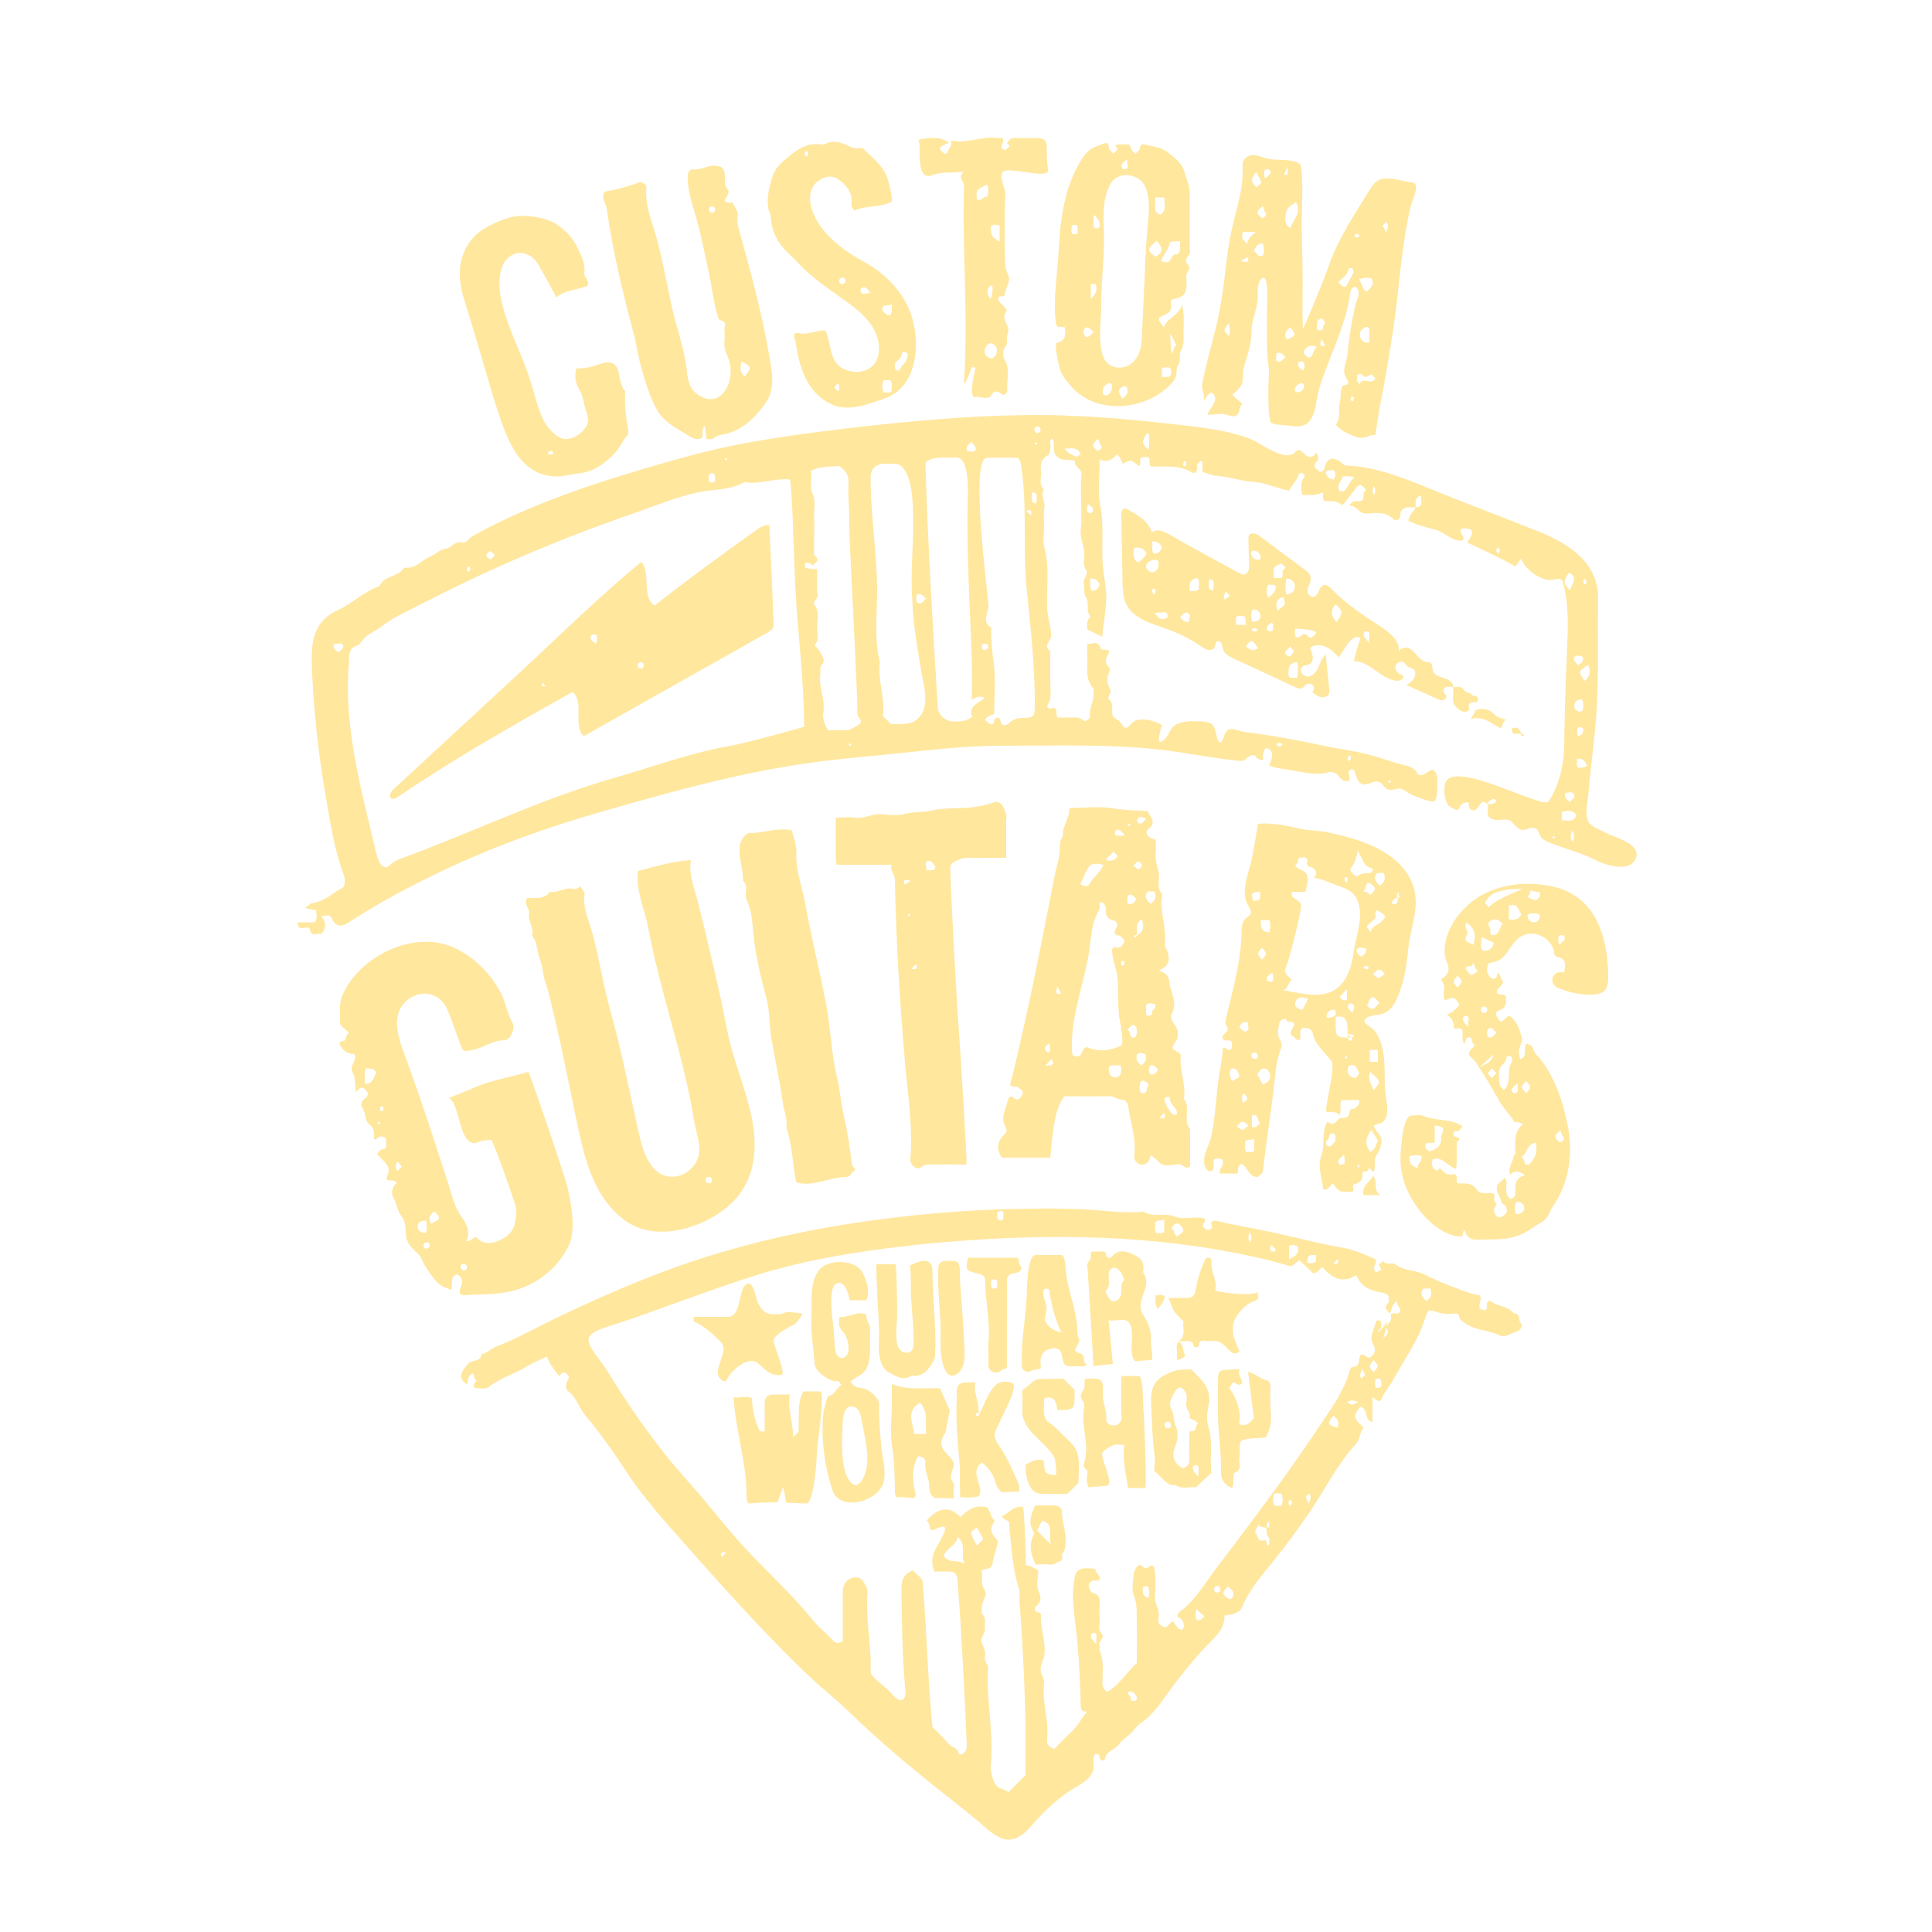 <?xml version="1.0" encoding="utf-8"?>
<!-- Generator: Adobe Illustrator 22.0.1, SVG Export Plug-In . SVG Version: 6.00 Build 0)  -->
<svg version="1.1" id="Layer_1" xmlns="http://www.w3.org/2000/svg" xmlns:xlink="http://www.w3.org/1999/xlink" x="0px" y="0px"
	 viewBox="0 0 500 500" style="enable-background:new 0 0 500 500;" xml:space="preserve">
<style type="text/css">
	.st0{
		fill:#ffe79e;
		-webkit-transition: fill .3s ease-out;
		-moz-transition:    fill .3s ease-out;
		-o-transition:      fill .3s ease-out;
		-ms-transition:     fill .3s ease-out;
		transition:         fill .3s ease-out;
}
	svg:hover .st0{ fill: #ffffff;} 
</style>
<g class="custom-guitar-logo">
	<path class="st0" d="M393.6,342.4c-0.8-0.7,0-2.6-1.9-2.5c-1.4-2-4.2-1.7-5.9-3.2c-0.1-0.1-0.5,0.1-0.7,0.1
		c-0.7,0.6,0.2,1.6-0.7,2.3c-3.1-0.2-0.4-2.7-1.5-3.9c-2.4-0.3-4.6-1.3-7-2.2c-2.4-0.9-4.8-1.9-7.1-3.1c-2.5-1.3-5.4-0.9-7.7-2.7
		c-0.8-0.6-2.4,0.4-3.2-0.9c-0.2,0.5-1.4,0.8-0.9,1.4c1.3,1.5-0.8,1-0.6,1.7c-2.1-1.1,0.8-3.1-0.8-3.7c-3.7-1.6-5.7-2.4-8.7-2.9
		c-6.9-1.2-13.8-3.2-20.7-4.5c-2.9-0.6-5.7-1.1-8.6-1.7c-1-0.2-2.6-0.8-3.6-0.6c-1.2,0.3,0.1,1.7-0.5,2c-1.2,0.7-1.6,0-2-0.4
		c-0.9-0.8,1.1-1.4,0.1-2.3c-2.5-0.6-5.2,0.5-7.7-0.5c-2.6-1-5.5,0.3-7.9-1.2c-5.6,0.5-11.4-0.5-17-0.7c-3.8-0.1-7.6-0.2-11.3-0.1
		c-16.5,0.1-32.8,1.5-49.1,4.1c-9.7,1.6-19.4,3.6-28.8,6.3c-15.3,4.2-30.1,10.4-44.4,17.2c-5.7,2.7-11.3,5.9-17.2,8.2
		c-1.2,0.5-2.2,1.6-3.6,1.9c-0.2,2.1-2.4,1.3-3.4,2.4c-0.5,0.6-1.8,2-1.8,2.9c-0.1,1,0.1,1.4,1.5,2.6c0.1-1.2,0.2-2.3,1.4-3
		c0.6,0.5,0.2,1.6,1.1,1.9c-0.4,0.6-1.4,1-0.4,2c1.2-0.2,2.5,0.5,3.7-0.5c2.9-2.3,6.5-3.2,9.5-5.1c1.6-1,3.5-1.7,5.3-2.6
		c0.8,2,2,3.5,3.2,5c0.6-0.6,1-1.4,2-0.5c0.7,0.7,0.6,1,0.1,1.8c-0.3,0.6-0.6,2,0.2,2.6c2.2,1.6,2.8,4.3,4.4,6.2
		c3.8,4.6,7.3,9.4,10.5,14.4c4.6,7,10.2,13.2,15.8,19.5c6,6.8,12.1,13.6,18.3,20.2c4.8,5,9.6,10,14.7,14.7c2.9,2.6,6,5.1,8.8,7.8
		c7.6,7.4,15.8,14.3,24,20.8c3.2,2.5,6.5,5.1,9.6,7.7c2,1.7,5,4.8,7.9,4.8c3.1,0,5.2-2.8,7.1-4.9c2.4-2.7,5-5.1,8-7.2
		c2.2-1.6,5.6-2.8,6.7-5.5c0.6-1.5-0.3-3.2,0.6-4.6c0.7,0.1,1.2,0.1,1.2,0.9c0,1,1.2,0.9,1.3,0.6c0.3-2.2,2.6-2.5,3.7-4
		c0.6-0.8,1.7-1.7,2.7-2.5c1.1-0.9,1.7-2.2,3.1-3.1c3.8-2.6,6.3-7.1,9.1-10.7c2.9-3.7,5.9-7.4,9.3-10.7c1.7-1.7,3.2-3.7,3.1-6.3
		c2.5-0.3,4-0.8,4.6-2.3c1.9-4.6,5.2-8.2,8.3-12.1c3.4-4.2,6.5-8.5,9.5-12.9c3.8-5.7,6.9-12,11.6-17.1c1.1-1.2,0.9-2.7,1.8-3.9
		c0.4-0.6-0.8-1.2-1.3-1.8c-1.1-1.6-1.1-1.6,0.6-3.9c2.3,0.3,0.8,3.5,3.2,3.9v-6.4c1,0.6,1.9,1.7,2.4,0.3c0.6-1.5,1.8-2.8,2.6-4.2
		c1-1.8,2-3.5,3.1-5.3c2.1-3.6,4.3-7.2,5.5-11.2c0.7-2.3,1-2.4,3.2-1.6c1.1,0.4,2.6,0.5,4,0.4c0.6,0,1.4-0.4,1.6,0.7
		c0.2,1,1,1.3,1.7,1.8c2.7,1.9,6,1.7,8.8,3.1c1.5,0.7,3.1-0.7,4.7-1.1C393.7,344.1,394.1,342.8,393.6,342.4z M346.2,325.8
		c0.4,0.9,0.2,1.5-1.2,1.2C345.4,326.6,345.9,326.2,346.2,325.8z M340.5,324.8c0.2,2.1,0.2,2.1-2.2,2.1
		C338.5,324.8,338.5,324.8,340.5,324.8z M333.6,322.5c0.5-0.6,1.3-0.2,2.1-0.1c0.7,1.7-0.1,2.6-2.1,3.5V322.5z M328.8,322.6
		c0-0.1,0.2-0.2,0.3-0.3c0.2,0.2,0.4,0.3,0.5,0.5c0.2,0.3,1,0.6,0.3,1.1c-0.2,0.1-0.8,0-1-0.2C328.7,323.4,328.8,322.9,328.8,322.6z
		 M323.5,318.9c0.5,1,0.5,1.7,0,2.6C323,320.7,322.9,320,323.5,318.9z M305.7,317.3c1.4,1.6-0.3,1.9-1,2.7c-1.2-0.6-0.6-1.8-1.6-2.1
		C303.8,317,304.4,315.9,305.7,317.3z M301.3,315.6v3.2c-0.6,0.7-1.3,0.1-1.9,0.4c-1-1-0.1-2-0.5-2.8
		C299.7,315.5,300.4,316.1,301.3,315.6z M258.9,313.4c0.8,0,0.8,0.5,0.8,1c-0.1,0.6,0.3,1.4-0.8,1.4c-0.8,0-0.8-0.5-0.8-1
		C258.1,314.2,257.8,313.5,258.9,313.4z M186.8,403c-0.4-0.9-0.2-1.5,1.2-1.2C187.6,402.2,187.1,402.6,186.8,403z M252.8,400
		c-0.5-1-1.2-2.1-1.5-3.2c-0.1-0.4,0.9-1,1.5-1.5c0.6,1,1.1,2,1.7,3C253.8,399,253.3,399.5,252.8,400z M283.7,425.5
		c-0.7-0.8-1.1-1.2-1.3-1.6c-0.1-0.3-0.1-0.7,0-1c0-0.1,0.4-0.2,0.6-0.3c0.7-0.1,0.8,0.4,0.8,1C283.7,423.9,283.7,424.3,283.7,425.5
		z M294.2,439.8c-0.1,0.2-0.4,0.4-0.6,0.4c-0.5,0-1.2,0-1-0.8c0.2-0.7-1.1-0.8-0.6-1.5c0.8-0.4,1.2,0.1,1.7,0.5
		C294.1,438.9,294.3,439.3,294.2,439.8z M297.2,413.6c-1.4-0.5-1.6-1.5-1.4-2.7c0.1-0.5,0.8-0.5,1.4-0.2
		C297.5,411.7,297.5,412.6,297.2,413.6z M309.8,419.3c-0.7-0.9-0.3-2-0.2-2.9c0.7,0.7,1.4,1.3,2.1,1.9
		C311.2,418.6,310.9,419.5,309.8,419.3z M315.2,412.1c-0.5,0.1-1-0.1-1-0.8c0-0.5,0.2-0.7,0.6-0.8c0.6-0.1,1,0.1,1,0.8
		C316,411.8,315.6,412.1,315.2,412.1z M318.8,413.6c-0.5,0.6-1.1,0-1.6-0.4c-1.1-0.9-0.5-1.5,0.2-2.2c0.1-0.1,0.2-0.2,0.4-0.4
		c0.2,0.2,0.5,0.4,0.7,0.6C319.4,411.9,319.4,412.9,318.8,413.6z M327.9,399.6c-0.2-0.4-0.1-1.2-0.7-1c-1.8,0.6-1.6-1.2-2.3-1.9
		c-0.4-0.4,0.9-2.2,0.9-2.1c0.3,1.1,2.3,0.1,2,1.6c-0.1,0.8,0.2,1.4,0.7,1.9C328.6,399.9,328.4,400.4,327.9,399.6z M327.9,394.2
		c0,0,0.3-0.3,0.5-0.4c0,0.5,0.1,1,0.1,1.4c-0.1,0-0.1,0-0.2,0.1C327.4,395.4,328.1,394.5,327.9,394.2z M331.6,389.7h-1.7
		c-0.7-0.9-0.3-1.9-0.3-2.9c0.6-0.6,1.3-0.2,2-0.3C332.1,387.5,332.1,388.6,331.6,389.7z M333.9,389.7c-0.6-0.5-0.6-1.1,0-1.6
		C334.5,388.6,334.5,389.1,333.9,389.7z M338.7,389.1c-0.3-0.6-0.6-1.2-0.8-1.7c0,0,0.4-0.4,0.9-0.9
		C339.3,387.2,339.3,388,338.7,389.1z M346.1,369.5c-2.6-0.8-2.7-1-1-3.1C346.3,367.3,346.7,368.2,346.1,369.5z M349.9,363.6
		c-0.2-0.1-0.7-0.4-1.3-0.7c1-0.6,1.7-0.6,2.9,0C350.7,363.2,350.2,363.4,349.9,363.6z M352.4,356.7c-1-0.7,0-1.5,0.1-2.5
		c0.3,0.5,0.5,1.1,0.8,1.6L352.4,356.7z M355.5,352c1.4,1.5,1.4,1.5,0,3.1C354.2,353.6,354.2,353.6,355.5,352z M356.2,359.2
		c-0.2,0-0.3-0.5-0.3-1c0-0.6-0.3-1.4,0.8-1.4c0.8,0,0.8,0.5,0.8,1C357.5,358.4,357.8,359.2,356.2,359.2z M358,346.3
		c0.3-1,0.5-1.8,0.7-2.6C359.7,344.7,359,345.4,358,346.3z M362.3,339.6c-0.7,0.7-1.6,0-2.3,0.5c0,0.1-0.1,0.1-0.1,0.2
		c0.1,0.1,0.1,0.3,0.1,0.5c0.2,1.3-0.8,1.7-1.3,2.5c0.1-0.5,0.2-1,0.3-1.4c-2.1,3.6-3,3-1.8,2c0.5-0.5,0.2-1.2,0.2-1.9
		c0-0.1-0.4-0.3-0.6-0.3s-0.7,0.1-0.7,0.2c-0.3,2-1.9,3.9-0.8,5.9c0.7,1.3,0.8,2-0.2,3.1c-1.2,1.3-1.8-0.7-2.9-0.3
		c-0.8,0.9,0.1,3.2-2.3,3.2c-0.3,0-0.7,1-0.8,1.6c-1.6,5.2-4.9,9.6-7.9,14.1c-8.4,12.6-17.5,24.6-26.6,36.6c-2.7,3.5-5.3,8.1-9,10.8
		c-0.5,0.4-1.1,1-0.8,1.5c0.1,0.2,0.4,0.3,0.6,0.4c0.9,0.6,1.3,1.9,0.7,2.9c-1.3,0.6-2.4-2.4-2.7-2.1c-0.6,0.5-1.1,1.1-1.7,1.6
		c-1.3-0.3-2.2-1-1.9-2.5c0.5-2-1.1-3.7-0.9-5.7s0.2-4,0-6c-0.1-0.8-0.1-2.9-2-1.2c-0.1,0.1-0.6,0.1-0.8,0c-0.5-0.4-1.1-1.2-1.6-0.6
		c-0.6,0.6-1.1,1.5-1.1,2.3c-0.2,1.9-0.6,3.9,0.1,5.6c0.9,2.3,0.6,4.6,0.7,6.9c0.1,3.5,0,6.9,0,10.4c-2.7,2.4-4.5,5.7-7.7,7.5
		c-0.6-0.5-1.1-1.1-1.2-2.2c0-2.8,0.5-5.8-0.7-8.5c-0.2-0.3,0.1-0.9,0-1.2c-0.7-1.2,1.8-2,0.3-3.5c-0.8-0.8-0.2-2.3-0.3-3.5
		c-0.1-1.3-0.1-2.7,0-4s-0.2-2.4-1.6-2.7c-0.5-0.1-0.6-0.3-0.8-0.6c-0.7-1.1-0.6-2.2,0.6-2.6c0.6-0.2,1.3,0.2,1.8-0.4
		c0.2-1.1-1.2-1.6-1.1-2.7c-2.2-0.1-4.7-0.7-5.3,1.9c-1.2,5.5,0.1,11.2,0.6,16.8c0.5,5.6,0.8,11.4,0.9,16.9c0,1.2,0.6,1.3,1.6,1.4
		c-1.4,1.7-2.3,3.6-3.9,5.1c-1.6,1.4-3,3-4.5,4.5c-1.4-0.4-2.1-1.1-1.9-2.5c0-0.1,0-0.3,0-0.4c0.5-4.7-1.4-9.4-0.8-14.1
		c0.2-1.3-1-2.3-0.9-3.7c0.1-1.3,0.8-2.4,1-3.7c0.4-3.5-1.1-6.7-0.9-10.1c0-0.7-0.4-0.8-0.9-0.9c-0.9-0.2-0.9-0.9-0.4-1.4
		c1.3-1.2,1.5-2.2,0.7-4c-0.7-1.5-0.1-3.6-0.1-5.5c-1.2-0.3-2-1.3-3.2-1.2c0-2.8-0.3-11.9-0.7-15.1c-2.8-0.4-3.8,1.9-5.6,2.4
		c0.4,0.8,2,1.1,2,1.8c0,2,0.2,2.4,0.3,3.8c0.4,4.4,0.8,8.8,2.2,13.1c0.3,0.8,0.1,1.8,0.1,2.8c1.1,14.4,1.8,29.2,1.6,43.6
		c0,0.7,0,1.3,0,1.9l-4.4,4.4c-0.4-0.2-0.8-0.6-1.3-0.7c-2.4-0.5-2.7-2.6-3.2-4.4c-0.2-0.9-0.1-1.9,0-2.8c0.6-8.1-1.3-16.1-0.8-24.1
		c0.1-1.2-1.1-1.8-0.8-2.9c0.3-1.3-0.3-2.5-0.8-3.7c-0.6-1.4,1-2.4,0.8-3.7c-0.2-1.2,0.5-2.6-0.7-3.8c-0.3-0.3-0.1-1-0.1-1.5
		c-0.2-1.7,1.7-3.4,0.7-4.8c-1.2-1.7-0.3-3.3-0.8-5c1-0.6,2.7,0,2.9-1.9c0.2-1.6,0.8-3.1,1.2-4.7c0.1-0.4,0.2-1,0-1.2
		c-1.3-1.4-2.3-2.7-0.8-4.7c0.4-0.5-0.9-1.1-0.9-2c0-0.4-0.7-1-0.7-1.7c-2.8-0.9-5,0.2-7.1,2.4c-1.3-1.2-2.6-2.2-4.4-1.9
		c-1.9,0.3-3.2,1.5-4.4,2.8c1,0.6,0.6,3,1.7,2.5c3.7-1.8,3.7-0.8,2.1,2.2c-1,2.1-3.4,4.6-1.8,8.5c1,0,2.5,0,3.9,0
		c1.4,0.1,2,0.7,2.1,2.2c1.1,14.2,1.8,28.5,2.4,42.7c0,0.9-0.1,1.5-0.8,2.1c-0.5,0.4-1.3,0.5-1.3,0.1c-0.2-1.6-1.8-1.5-2.6-2.5
		s-4.2-4.4-4.2-4.4c-1.2-12.5-1.5-25.1-2.5-37.5c-0.1-1-1.6-2-2.6-3c-2.3,1-2.9,2.5-2.9,4.7c0.1,8.8,0.2,17.5,1,26.3
		c0.1,0.7,0.1,1.3-0.2,1.9c-1.2,2.1-3.3-1-4.1-1.8s-4.7-3.7-4.7-4.7c0-0.9,0.1-2.5,0-4.1c-0.3-5.5-1.2-11-0.8-16.5
		c0-0.5,0-1-0.3-1.5c-1-2.1-1.6-2.7-3.4-2.4c-1.5,0.2-2.7,1.7-2.7,3.6c0,4.3,0,8.6,0,12.8c-1.1,0.8-2,0.6-2.8-0.4
		c-1.6-1.8-3.6-3.3-5.1-5.2c-5-6.2-10.9-11.6-16.4-17.4s-10.3-12.3-15.7-18.3c-8-8.8-15.2-19.2-21.4-29.3c-1.2-2-4.3-5.1-4.4-7.4
		c-0.1-2.2,5.8-3.6,7.3-4.1c12.1-4,24-8.8,36.2-12.6c12.5-3.9,25.4-6,38.4-7.5c4.1-0.5,8.2-0.9,12.3-1.2c25.6-2.1,52.1-1.7,77.3,3.8
		c3.4,0.7,6.8,1.6,10.2,2.6c0.5,0.1,1.3-0.9,2.3-1.6c1.2,1.2,2.4,2.3,3.5,3.4c1.3,0,1.6-1.1,2.4-1.6c2.3,2.6,5,4.5,8.8,2.1
		c1.2,3,3.6,4,6.5,4.5c0.4,0.1,1.5,0.2,1.9,1c-0.2,0.6,0.3,1.3-0.3,1.9c-0.8,0.7-0.5,1.3,0.1,2c0.2,0.2,0.4,0.3,0.6,0.5
		c0.5-2,0.9-2.7,1.8-3.2C361.1,337.9,362.8,338.3,362.3,339.6z M249.7,404.9c-1.5-1.6-4.3,0.1-5.5-2.4c1.1-1.9,3.2-2.7,3.7-4.7
		C250.3,399.7,248.4,402.6,249.7,404.9z M369.2,336.7c-0.9-0.7-1.7-1.6-1.1-2.9c0.4-0.7,1.2,0,1.9-0.5
		C370.9,335.1,370.2,335.9,369.2,336.7z"/>
	<path class="st0" d="M227.5,363.3c0-1.6-2.8-4-4.7-4.1c-1-0.1-1.8-0.4-2.7-1.6c0.7-0.5,1.3-1.1,2.1-1.5c2.2-1.1,2.7-3.1,2.9-5.2
		c0.2-2.2-0.1-4.5,0.1-6.8c0.1-1.5-1.3-2.5-0.9-3.9c-2.5-1.1-4.6,0.9-7,0.6c-0.3,1.5-0.4,2.7,0.9,3.9c1.1,1.1,1.5,3.5,1.4,5
		c-0.1,0.8-1.1,2.1-2.1,1.7c-1.4-0.5-1.4-2.5-1.5-3.5c-0.1-1.6-0.2-3.5-0.4-5.1c-0.2-1.8-1.3-9.6,0.8-10.6c2.3-1.1,3.3,3,3.5,4.3
		h4.3c1-2.5,0.1-4.9-0.9-7c-1.7-3.7-9.3-3.8-11.5-0.6c-2.4,3.3-1.6,8.3-1.8,12.1c-0.2,3.9,0.5,7.7,0.8,11.5c0,0.5,0.1,1,0.3,1.4
		c0.8,1.6,3.9,3.9,5.7,3.5c0.3-0.1,0.7,0.7,1,1.1c-0.3-0.4-2.1,2.4-2.5,2.5s-0.8,0.2-1.1,0.5c-0.1,0.2-0.2,0.3-0.2,0.5
		c-0.4,1.5-0.9,3.1-1,4.7c-0.5,6.1,0.5,13.4,2.5,19.1c2,5.6,12,2.7,13.2-2.3c0.7-3-0.4-6.2-0.6-9.1
		C227.7,370.9,227.5,367.1,227.5,363.3z M221.2,384.3c-1.2-0.3-2.1-2.1-2.5-3.6c-1.1-4-0.8-8.6-0.6-12.7c0.1-1.5,0.4-4.2,2.5-4
		s2.3,3.1,2.6,4.6c0.8,4.3,2.4,10.3,0,14.3C222.5,384.1,221.8,384.4,221.2,384.3z"/>
	<path class="st0" d="M201.1,340.1c-2.3,0.2-3.9-0.3-5.1-3.4c-0.5-1.2-1.1-5.5-2.9-4.3c-2,1.3-1.3,8.4-4.6,8.4h-8.9
		c-0.2,0.8-0.3,1.2,0.6,1.5c1.9,0.7,5.9,4.4,6.6,5.3c1.5,2-1.3,5.6-1,7.9c0.1,0.8,0.4,1.2,0.9,1.6c0.6,0.5,1.2,0.6,1.5-0.2
		c0.9-2,4.6-5.3,7-4.6c1.8,0.5,3.5,4.2,7.1,3.5c1.2-0.2-2.3-8.1-2.1-9c0.4-1.4,2.8-2.6,3.9-3.3c0.6-0.4,1.4-0.6,1.9-1.1
		c0.2-0.2,2-2.4,1.5-2.5c-1.3-0.1-2.7-0.4-4.1-0.3C202.7,340,201.9,340.1,201.1,340.1z"/>
	<path class="st0" d="M366.4,131.3c1.6-0.3,1.6-0.3,1.3-3.1C366.1,128.8,366.3,130.1,366.4,131.3c-0.5,0-1.1,0-1.6,0
		c-1.4-0.1-2.4,0.6-2.4,1.9c0,1.6-1.3,1.7-1.7,1.2c-2.1-2.1-4.6-1.6-7-1.5c-2.2,0.1-2.5-2.2-4.5-2c1.1-2,2.4-0.7,3.3-1.4
		c0.8-0.7-0.1-2.1,1.1-2.7c-0.4-0.4-0.7-0.8-1.1-1.1c-0.5-0.3-1-0.1-1.4,0.4c-0.8,1-1.5,2-2.3,3c-0.4,0.5-0.8,1-1.4,1.7
		c-1.4-1.4-3.1-1.1-4.6-1.1c-0.7-0.7-0.2-1.5-0.5-2.3c-1.6,1-3.3,0.6-5.3,0.7c-0.2-1.6-0.6-3.2,0.6-4.7c0.2-0.3-0.1-0.8-0.5-0.9
		s-0.9-0.1-1,0.3c-0.4,1.7-1.9,2.7-2.4,4.2c-3.3-0.6-6.1-2.1-9.4-2.3c-3.2-0.2-6.4-1.4-9.8-1.6c-1-0.1-2.1-0.7-3.3-0.9
		c0-1,0-1.8,0-2.5c-0.3-0.6-0.6-0.6-0.7-0.2c-0.2,0.4-0.8,0.4-0.7,1.1c0.2,1.3-0.5,2.2-1.3,1.7c-3.3-2.1-7-1.4-10.6-1.6
		c-0.8-0.6,0-1.6-0.6-2.2c-0.6-0.4-1.3-0.2-1.9-0.1c-0.8,0.6,0.1,1.6-0.6,2.2c-2.2-1.7-2.2-1.7-4.2-0.6c-0.3-0.5-0.5-1.1-0.8-1.6
		c-0.1-0.2-0.4-0.4-0.8-0.8c-1,1.3-2.4,2.2-4.4,1.3c0,4.2-0.6,8,0.1,11.6c1.1,5.3,0.3,10.5,0.7,15.7c0.2,2.6,0.8,5.1,0.9,7.7
		c0.1,3.7-0.8,7.2-1,10.9c-1.3-0.6-2.4-1.2-3.8-1.8c-0.3-1.2-0.3-2.4,0.7-3.5c-1.3-1.4-0.2-3.4-1.1-4.8c-0.8-1.2-0.3-2.3-0.6-3.4
		c-0.3-1.4,1.2-2.8,0.7-3.6c-0.9-1.3-0.7-2.5-0.6-3.8c0.2-2.4-1.2-4.5-0.9-6.9c0.3-2.2,0.1-4.5,0.1-6.8c0-2.4-0.2-4.8,0.1-7.2
		c0.2-1.8-2-2.1-1.7-3.7c-1.6-0.6-3.4,0.3-4.8-1.3c-1.3-1.4-0.2-3.1-1-4.5c-1.1,0.5-0.5,1.4-0.5,2.1c-0.1,1-0.1,1.9-1,2.4
		c-1.5,0.9-1.7,2.3-1.5,3.8c0.3,1.6-0.8,3.5,0.8,4.9c-1.1,1.5,0.4,3,0.1,4.6c-0.3,1.7-0.1,3.5-0.1,5.2s-0.4,3.6,0.1,5.2
		c1.4,5.2,0.5,10.5,0.7,15.7c0.1,2.5,1.1,4.8,1,7.3c0,1.2-2.2,2.5-0.2,3.8c0,1.3,0,2.7,0,4c0,1.5,0,2.9,0,4.4
		c0.2,3.8,0.2,3.8-0.8,5.8c0.3,1.3,1.4,0.3,2,0.6c0.8,0.6,0.1,1.5,0.7,2.4c1.2,0,2.5,0,3.8,0c0.9,0,1.7-0.2,2.6,0.6
		c1,0.9,2.1-0.6,2-1c-0.3-2,1-3.8,0.9-5.7c0-0.5,0.2-1.2-0.1-1.5c-2.2-2.5-1.3-5.4-1.5-8.2c-0.1-1,0-2.1,0-3.2
		c1.5-0.1,2.9-1,3.5,1.2c0.2,0.6,1.5-0.2,2.2,0.7c-0.4,1.2-1.8,2.6-0.1,4c0.3,0.2,0.2,1.1,0,1.5c-0.7,1.6-0.5,2.9,0.4,4.4
		c0.4,0.7-1.1,1.9-0.3,2.6c1.4,1.3,0.3,2.8,0.9,4.2c0.2,0.5,1.7,1.1,2.1,1.8c1.7,2.9,1.9,0,4.1-0.7c1.9-0.6,5,0.2,6.5,1.3
		c-0.4,1.2-1.8,5.9,0.6,3.7c1.3-1.1,1.4-2.9,2.9-3.8c1.8-1.1,4.9-1,7-0.9c3.2,0.3,3,1.3,3.7,3.9c0.8,2.9,1.5,1.1,2-0.4
		c0.9-2.7,3.2-1,5.5-0.7c6.8,0.8,13.6,2.1,20.2,3.5c3.6,0.8,7.3,1.2,10.9,2.1c3.3,0.8,6.6,2.1,9.9,2.9c1.3,0.3,2,0.5,2.9,1.4
		c0.8,0.8,0.4,1.5,1.9,1.1c1.5-0.5,2.8-2.7,3.7,0.3c0.2,0.9,0.2,5.7-0.5,6.4c-0.8,0.8-4.3-0.9-5.3-1.2c-1.3-0.4-2.1-1.3-3.3-1.8
		c-1.2-0.4-2.2,0.4-3.3,0.2c-1.2-0.2-1.5-1.5-2.5-2c-1.3-0.5-2.3,0.4-3.5,0.6c-3,0.4-2.3-4.3-3.8-3.9c-1.9,0.5,1.1,3.5-1.7,3
		c-1.1-0.2-1.5-1.5-2.4-2c-1.3-0.7-2.2,0-3.5,0.1c-2.9,0.3-6.5-0.7-9.4-1.1c-1.4-0.2-2.9-0.4-4.2-1c0.3-1.1,1.4-3,0.2-4
		c-1.4-1.2-1.6,0.2-1.8,1.2c-0.2,1,0.5,1.9-1.1,1.2c-1.1-0.5-0.7-1.5-2.2-0.9c-1.3,0.5-1.1,1.5-3,1.3c-6.8-0.7-13.6-2.1-20.4-2.9
		c-13.7-1.5-27.5-1-41.2-1c-8.7,0-17.3,1-26,1.9c-6.5,0.7-12.9,1.2-19.4,2c-19.1,2.3-37.5,7.3-55.9,12.6c-10.7,3-21.3,6.5-31.5,10.7
		c-12.4,5.1-24.8,11.3-36.1,18.6c-1.7,1.1-3.3,1-4.1-0.9c-0.7-1.7-1.6-0.7-2.9-0.8c1.5,1.7,1.2,3.2,0.1,4.6c-1-0.4-2.6,1.1-3-1.2
		c-0.1-0.8-1.4-0.3-2.2-0.3c-1.1-0.1-0.8-0.8-1-1.5c1.7,0,3.1,0,4.5,0c0.7-1.1,0.4-2.1,0.3-3.2c-0.8-0.1-1.5-0.2-2.9-0.5
		c0.9-0.6,1.3-1.1,1.7-1.2c2.6-0.4,4.6-1.8,6.7-3.3c0.6-0.4,1.6-0.7,1.8-1.3c0.2-0.8,0.2-1.7-0.1-2.7c-2.5-6.6-3.6-14-4.8-21
		c-1.9-11-3.1-22.2-3.5-33.4c-0.1-4,0-8.3,2.8-11.4c1.1-1.2,2.3-2.1,3.7-2.7c3.9-1.7,6.9-4.9,11-6.3c1.1-2.7,4.5-2.3,6.1-4.4
		c0.1-0.2,0.4-0.4,0.6-0.4c2.7,0.4,4.3-2,6.5-2.9c1.3-0.5,2.3-1.8,4-2c1.5-0.2,2.2-2.1,4.2-1.6c1.1,0.3,1.8-1.2,2.8-1.7
		c10.4-5.8,21.5-10.1,32.7-13.8c7.8-2.5,15.7-4.9,23.6-7c12.9-3.5,26.2-5.3,39.4-6.9c13.3-1.6,26.7-2.9,40.1-3.4
		c6.3-0.2,12.6-0.3,18.9,0c8.1,0.3,16.1,1,24.1,1.9c7.5,0.9,15.3,1.4,22.4,4.1c2.6,1,9,6.2,11.6,3.4c0.7-0.8,1.3-0.6,2,0.1
		c1.1,1.2,2.2,1.8,3.5,0.1c0.5,0.9,0.6,1.8,0.2,2.1c-1.7,1.7,0.1,2.1,0.6,2.8c0.9,0,1.1-0.3,1.2-0.7c0.6-2.8,2-3.4,4.3-1.8
		c0.5,0.4,0.8,0.9,1.6,0.9c8.3,0.3,16.6,4,24.2,7.1c8.3,3.3,16.7,6.5,25,9.8c8.1,3.2,16,8.1,15.8,17.8c-0.2,8.1,0.1,16.5-0.2,24.8
		c-0.3,8.5-1.6,16.8-2.3,25.3c-0.2,1.9-1,5.4-0.1,7.2c0.8,1.6,2.8,2,4.3,2.9c2.4,1.3,9.4,2.9,8.1,6.6c-1.4,4-8,1.9-10.4,0.6
		c-3.5-1.8-7.4-2.8-11.1-4.2c-0.9-0.3-2.1-0.8-2.8-1.4c-0.5-0.5-1.1-2.2-1.3-2.3c-1.7-1.3-2.2,0.4-4.2,0c-1.2-0.3-1.9-1.9-2.9-2.4
		c-1.3-0.6-3.1,0.3-4.4-0.3c-2.1-0.9-0.9-1.6-1.3-3.9c3.8,0.3,1.9-3.1-0.2,0c-1.6-2.1-2,2-3.7,1.6c-2.1-0.5,0.4-3.2-2.8-1.6
		c-0.9,0.5-0.1,1.4-1.5,1.5c-0.1,0-1.8-1-1.9-1.1c-1-1.1-1.4-3.9-0.9-5.7c1.8-6.7,25.4,6.8,26.8,4.6c2.7-4.2,3.9-9.3,4-14
		c0.1-7,0.3-14.7,0.6-21.7c0.2-6.4,1-14-0.9-21c-0.5-1.7-2.5-0.4-3.8-0.6c-2.8-0.5-6.2-2.9-7-5.6c-0.5,0.7-1,1.4-1.5,2.1
		c-4.1-2.3-8.2-4.2-12.5-6.2c-0.1-0.1,3.7-4.2-1.4-3.6c-1.2,1.2,1.2,1.7,0.2,3.1c-2.7,0.3-4.5-2.1-6.9-2.8c-2.4-0.6-4.8-1.2-7.1-2.3
		C364.5,133.6,365.7,132.6,366.4,131.3z M204.4,124.1c-4.1-0.4-7.7,1.3-11.4,0.7c-0.1,0-0.3,0-0.4,0c-2.6,1.5-5.6,1.8-8.5,2.1
		c-6.7,0.7-13.3,3.6-19.7,5.8c-11.6,4-23.1,8.5-34.3,13.5c-9.3,4.1-18.3,8.7-27.3,13.3c-1.5,0.8-2.7,1.6-4,2.6s-2.8,1.6-4,2.6
		c-0.4,0.3-2,2.2-2.1,2.3c-2.6,0.6-2.3,2.6-2.4,4.6c-1.4,16.1,3,32,6.7,47.6c0.3,1.4,1.4,7,3.9,4.7c0.8-0.8,1.8-1.3,2.6-1.6
		c18.6-6.8,36.1-15.4,55.2-20.9c9.9-2.8,19.7-6.5,29.9-8.3c4.8-0.8,19.5-5,19.5-5c0-12.2-1.7-24.5-2.3-36.7
		c-0.4-8.5-0.5-17-1.1-25.4C204.6,125.8,204.6,124.2,204.4,124.1z M254.9,186.3c0.5,0.4,0.9,1,1.5,1.1c0.9,0.3,0.7-0.7,1-1.2
		c0.4-0.6,1.3-0.7,1.5,0.2c0.3,1.9,1.7,1.3,2.3,0.7c1.1-1,2.1-1.3,3.5-1.3c2.8,0,3.1-0.3,3.1-3.2c0.1-10.5-1.2-20.9-2.2-31.3
		c-0.9-10.3,0.3-21.1-1.4-31.2c-0.2-1.1-0.5-1.6-1.2-1.6c-2.5-0.1-5.1-0.1-7.6,0c-4.4,0.1,0.1,33.7,0.4,38.1c0.2,1.9-2,4.2,0.7,5.8
		c0.1,0.1,0,0.5,0,0.8c0,2.9,0.3,5.7,0.7,8.5c0.5,4.3,0.1,8.8,0.1,13.1C256.3,185.1,255.4,185.4,254.9,186.3z M250.9,156.5
		c-0.3-8.2-0.6-16.3-0.5-24.5c0-2.1,1-13.9-3-13.6c-2.7,0.2-5.5-0.6-7.9,1.3c0.6,21.1,1.9,42.3,3.2,63.4c0.1,1.8,1.8,3.4,3.6,3.6
		c1.8,0.1,3.6,0.1,5.3-1.2c-1.1-2.8,1.6-3.5,3.3-4.9c-1.3-0.6-2.3-0.2-3.4,0.5C251.7,172.8,251.3,164.7,250.9,156.5z M211.5,147.3
		c0,2.5-0.2,4.7,0.1,6.8c0.1,1.1-1.5,1.5-0.8,2.4c1.5,2.1,0.5,4.3,0.7,6.5c0.1,1.3,0.5,2.8-0.7,4c0.9,0.8,1.5,1.7,2,2.8
		c0.4,0.8,0.6,1.6,0,2.1c-0.8,0.8-0.4,1.7-0.5,2.6c-0.5,3.3,1.3,6.4,0.8,9.7c-0.3,1.7,0.3,3.3,1.2,4.8c1.4,0,2.9-0.1,4.4,0
		c1.4,0.1,2.4-0.8,3.4-1.4c0.6-0.3,1-0.9,0.4-1.6c-0.4-0.4-0.6-0.8-0.6-1.4c0.1-5.3-2.2-45.2-2.1-49c0.1-3.5-0.4-7.1-0.2-10.6
		c0.1-2-0.7-3.2-2.4-4.4c-5.2,0.3-4.9,0.3-7.3,1.2c0.3,2.1-0.5,4.2,0.4,6c0.9,1.9,0.3,3.9,0.4,5.8c0.1,2,0,4,0,6c0,0.9,0,1.9,0,2.8
		c0,0.5-0.2,1,0.3,1.5c1.4,1.3-0.2,1.7-0.7,2.5c-0.2-0.2-0.4-0.5-0.6-0.6c-0.3-0.1-0.7-0.2-1.1-0.2c-0.1,0-0.3,0.4-0.3,0.6
		c-0.1,0.7,0.3,0.9,0.9,0.9C209.9,147.3,210.6,147.3,211.5,147.3z M235.8,126.4c-0.3-1.7-0.8-3.4-1.8-4.9c-1.4-2-2.5-1.4-4.9-1.5
		c-0.1,0-0.3,0-0.4,0c-2,0.1-3.4,1.4-3.4,3.4c0,9.4,1.5,18.9,1.7,28.3c0.1,6.6-0.9,13.2,0.7,19.6c-0.6,4.7,1.4,9.4,0.8,14
		c0.7,0.7,1.4,1.4,2.1,2.1c2.3-0.2,4.7,0.5,6.8-1.3c3.6-3,1.5-9.2,0.9-13.1c-1-5.9-2-11.8-2.2-17.8
		C235.4,145.7,237.2,136,235.8,126.4z M347.5,123.3c-0.2,1.1-1.4,1.9-1.1,3.1c0.1,0.2,0.1,0.6,0.3,0.7c0.3,0.1,0.8,0.1,1.1,0
		c1.2-0.9,1.3-2.6,2.8-3.5C349.3,123.1,348.4,123.3,347.5,123.3z M404.2,212.3c1.5,0,3,0.6,3.8-1.3c-1-1.5-2.4-1.2-3.8-0.9
		C404.2,210.8,404.2,211.4,404.2,212.3z M406.1,148.2c-1.6,2.2-1.6,2.7,0.2,4.6C406.7,151.2,408.6,149.6,406.1,148.2z M410.1,176.2
		c1.6-1.3,1.6-2.6,0.9-4.1C408.4,173.8,408.4,173.8,410.1,176.2z M282,149.7c0.5,1.2-0.3,2.3,0.6,3.2c1.2,0,1.7-0.7,2-1.6
		C284.2,150.4,283.8,149.7,282,149.7z M409.4,181c-1.3-0.1-2,0.7-2,1.8c0,0.7,0.7,1.3,1.5,1.4c0.2,0,0.4-0.2,0.7-0.3
		C409.7,183,410,182,409.4,181z M297.4,116.4c0-1.7,0-2.9,0-4c0-0.1-0.3-0.2-0.5-0.3C295.4,114.3,295.4,115,297.4,116.4z
		 M275.5,116.1c1,1.4,2.2,1.7,3.3,2.2c0.2-0.5,0.9-0.6,0.9-0.8C278.7,115.5,277.3,116.1,275.5,116.1z M410.8,198.1
		c-0.7-0.9-1-2.2-2.8-1.6c0.4,0.7-0.3,1.5,0.5,2.2C409.1,198.6,409.8,198.9,410.8,198.1z M268.2,130.3c0.2-2.7,0.2-2.7-1.1-2.9
		C267,130.1,267,130.1,268.2,130.3z M345.2,124.1c0.5-0.9,0.5-1.6,0-2.5c-0.6,0.4-1.4-0.3-2.1,0.6
		C343.3,123.1,343.7,124,345.2,124.1z M239.6,154.9c-0.7-0.6-1.1-1.4-2.3-1.1c0,0.7-0.6,1.5,0.2,2.3
		C238.6,156.4,238.9,155.6,239.6,154.9z M251.3,114.4c-0.6,0.7-1.4,1.1-1.1,2.3c0.7,0,1.5,0.6,2.3-0.2
		C252.7,115.5,251.9,115.1,251.3,114.4z M284.1,113.6c-0.2,0.2-0.4,0.4-0.6,0.6c-0.7,0.6-0.9,1.3-0.1,1.9c0.3,0.3,0.5,0.8,1.2,0.3
		c1.1-0.8,0.1-1.2-0.1-1.8C284.5,114.3,284.5,113.9,284.1,113.6z M86.3,166.7c0,1.2,0.5,1.8,1.4,2.1c0.5-0.6,1.3-0.9,1.1-1.9
		C88.1,166.3,87.3,166.6,86.3,166.7z M405,205.3c-0.1,1.3,0.5,1.7,1.3,2.2c0.5-0.6,1.4-1,1.1-2C406.7,204.8,405.9,205.1,405,205.3z
		 M408.5,172.2c0.5-0.6,1.6-1,1.1-2.2c-0.8-0.4-1.6-0.6-2.3,0.2C407.2,171.3,408.1,171.6,408.5,172.2z M185,123.7
		c0.1-0.7,0-1.3-1-1.2c-0.7,0.1-0.6,0.7-0.6,1.2c0,0.7,0.1,1.3,1,1.2C185.2,124.8,185.1,124.2,185,123.7z M126.9,142.6
		c-1.3,0.8-1.4,1.5,0,2.2c0.4-0.4,0.8-0.7,1.2-1.1C127.7,143.3,127.3,142.9,126.9,142.6z M281.6,130.5c-0.3,0.9-0.7,1.8,0.3,2.3
		c0.2,0.1,0.9-0.2,0.9-0.4C283.1,131.5,282.4,131,281.6,130.5z M409.1,188.2c-0.5,0-1,0.1-0.9,0.8c0.1,0.5-0.3,1.4,0.3,1.4
		c0.7,0,1.2-0.6,1.3-1.5C409.8,188.5,409.5,188.3,409.1,188.2z M255,168.2c0.4-0.1,0.7-0.3,0.7-0.8c0-0.7-0.5-0.9-1-0.8
		c-0.4,0-0.6,0.3-0.6,0.8C254.1,168.1,254.5,168.2,255,168.2z M268.7,110.4c-0.5,0-1,0.1-1,0.8c0,0.5,0.2,0.7,0.6,0.8
		c0.5,0.1,1-0.1,1-0.8C269.3,110.7,269.1,110.5,268.7,110.4z M406.9,214.9c-0.2,1-0.9,2.1,0.2,3
		C407.4,216.8,407.5,215.8,406.9,214.9z M266.8,133.4c0.4-1.4-0.2-1.6-1.2-1.2C266,132.6,266.4,133,266.8,133.4z M355.4,125.8
		c0,0.7-0.5,1.5,0.2,2.3C356.1,127.2,356.1,126.5,355.4,125.8z M349.6,196.3c0.1-0.4,0-0.8-0.5-0.7c-0.1,0-0.2,0.4-0.3,0.6
		c-0.1,0.4,0,0.7,0.5,0.7C349.4,196.9,349.5,196.5,349.6,196.3z M330.3,192.7c0.5,0.6,1.1,0.6,1.6,0
		C331.4,192.1,330.8,192.1,330.3,192.7z M307,120.1c0.1-0.4,0-0.8-0.5-0.7c-0.1,0-0.2,0.4-0.3,0.6c-0.1,0.4,0,0.7,0.5,0.7
		C306.9,120.7,306.9,120.3,307,120.1z M387.7,141.7c-0.6,0.5-0.6,1.1,0,1.6C388.3,142.8,388.3,142.2,387.7,141.7z M410.6,150.5
		c-0.1-0.2-0.2-0.6-0.3-0.6c-0.5-0.1-0.6,0.3-0.5,0.7c0,0.2,0.1,0.6,0.3,0.6C410.5,151.3,410.6,150.9,410.6,150.5z M121.7,147.3
		c0-0.4-0.1-0.7-0.5-0.7c-0.1,0-0.2,0.4-0.3,0.6c-0.1,0.4,0,0.7,0.5,0.7C121.5,147.9,121.6,147.6,121.7,147.3z M359.7,202
		c-0.2,0.1-0.3,0.2-0.5,0.3c0.1,0.1,0.2,0.3,0.3,0.3c0.2,0,0.4-0.2,0.5-0.3C359.9,202.2,359.8,202.1,359.7,202z M402,217
		c0.2-0.1,0.3-0.2,0.5-0.3c-0.1-0.1-0.2-0.3-0.3-0.3c-0.2,0-0.4,0.2-0.5,0.3C401.8,216.8,401.9,216.9,402,217z M187.9,118.4
		c-0.1,0.1-0.3,0.2-0.3,0.3c0,0.2,0.2,0.4,0.3,0.5c0.1-0.1,0.3-0.2,0.3-0.3C188.1,118.8,187.9,118.6,187.9,118.4z M220,192.3
		c-0.1,0.1-0.3,0.2-0.3,0.3c0,0.2,0.2,0.4,0.3,0.5c0.1-0.1,0.3-0.2,0.3-0.3C220.2,192.6,220,192.4,220,192.3z M268.5,114.8
		c-0.1-0.1-0.2-0.3-0.3-0.3c-0.2,0-0.4,0.2-0.5,0.3c0.1,0.1,0.2,0.3,0.3,0.3C268.2,115,268.3,114.9,268.5,114.8z"/>
	<path class="st0" d="M136.4,232.4c2.2-0.1,4.4,0.5,5.9-1.6c2,0.4,3.7-1.2,5.7-0.8c0.7,0.1,1.6,0.2,2.1-0.7c0.4,0.7,1.3,1.5,1.2,2.1
		c-0.5,3,0.7,5.9,1.6,8.7c1.9,6.2,2.8,12.8,4.4,19c1.3,4.8,2.6,9.6,3.7,14.5c1.2,5.3,2.3,10.6,3.5,15.9c1,4.3,1.7,9.6,4.8,13
		c2.7,2.9,7,2.6,9.7-0.2c3.6-3.7,1.3-8.1,0.6-12.4c-2.7-16.8-8.7-32.9-11.8-49.6c-0.9-4.9-3.3-9.6-2.7-14.9
		c4.4-1.1,8.7-2.5,13.7-2.8c-0.6,3.5,0.7,6.7,1.6,10c2,7.9,3.9,15.9,5.7,23.9c1.1,4.7,1.8,9.4,3,14.1c1.7,6.3,4.2,12.5,5.5,18.9
		c1.8,9.2,0.4,18.1-7.7,23.9c-6.9,5-17.9,7.9-25.4,2.3c-6.6-5-9.4-12.9-11.2-20.7c-2.5-11.1-4.5-22.4-7.2-33.4
		c-0.6-2.3-1-4.8-1.9-7.2c-0.7-1.9-0.7-4.2-1.5-6.2c-0.8-1.9-0.5-4.3-2-6c0.6-2-1.1-3.8-0.8-5.7
		C137.2,235.2,135.5,234.2,136.4,232.4z M183.5,306.2c0.5,0.1,0.7-0.2,0.7-0.6c0.1-0.5-0.1-1-0.8-1c-0.5,0-0.7,0.2-0.8,0.6
		C182.6,305.8,182.7,306.3,183.5,306.2z"/>
	<path class="st0" d="M102.7,306.1c-1.1-1.1-2.1-0.2-2.7-1c1-3,1-3-2.4-6.4c0.5-0.8,1-1.4,2.1-1.4c0.5-0.9,0.1-1.8,0.2-2.7
		c-1-0.8-1.9-0.6-2.7,0.4c-0.2-0.2-0.5-0.3-0.4-0.5c0.1-1.4,0-2.6-1.2-3.5c-1.4-1.1-0.8-3.1-1.9-4.4c-0.3-0.4-0.3-1.5,0.5-2.1
		c0.5-0.4,1.1-0.7,1-1.7c-0.8-0.9-1.4-2.4-3.1-0.1c-0.3-2,0-3.7-0.9-5.3c-0.8-1.4,1.1-2.8,0.6-4.6c-1.7,0-3.1-0.8-3.9-2.5
		c-0.2-1.3,1.4-0.5,1.5-1.3c0.1-0.7,0.3-1.2,0.9-1.6c-0.7-1.1-2.4-1.6-2.3-3.1c0.1-2.3-0.4-4.6,0.7-6.9c4.4-10,18.4-16.8,28.7-12.2
		c5.3,2.4,9.6,6.8,12.3,11.9c1.2,2.4,1.5,5.2,2.9,7.5c0.9,1.5-0.5,4.6-2,4.6c-3.2,0-5.6,2.1-8.6,2.6c-1.9,0.3-2.2,0.4-2.7-1.1
		c-1.2-3.1-2.2-6.3-3.5-9.4c-1.7-4.2-6.5-5.4-10.1-2.7c-4.2,3.1-3.1,8.4-1.6,12.7c2.8,7.5,5.4,15.1,7.9,22.7
		c1.2,3.7,2.4,7.5,3.7,11.3c1,3.1,1.7,6.7,3.6,9.4c1.3,1.8,2.6,3.9,1.4,6.5c1.4,0.2,1.4-1,2.6-1c1.3,1.7,3.5,1.8,5.5,1
		c1.9-0.8,3.8-1.9,4.4-4.5c0.4-1.9,0.7-3.4,0-5.4c-1.9-5.4-3.6-10.8-6-16.3c-1,0.2-1.9-0.1-3.2,0.5c-5.4,2.4-4.7-10-7.9-11.4
		c0.3,0.1,5.3-2.1,5.9-2.3c4.6-2.2,9.8-2.9,14.7-4.4c0.3-0.1,9.6,27.3,10.2,30c0.9,4.1,2.2,10.7,0.4,14.7c-2.4,5.2-6.7,9-11.9,11.1
		c-5,2-9.8,1.6-15,2c-1.3,0.1-1.9-0.6-1.1-2.2c0.5-1,0.5-2.6-1.1-3.2c-1.9,0.7-0.9,2.5-1.5,4c-1.2-0.5-2.4-0.8-3.3-1.7
		c-1.3-1.2-3.7-4.6-4.4-6.5c-0.2-0.6-0.6-0.9-0.9-1.2c-2.5-2.3-3.1-3.3-3.1-5.9c0-1.5-0.4-2.9-1.2-3.9c-1-1.4-1.1-3-1.9-4.5
		C101.1,308.7,101.4,307.2,102.7,306.1z M94.6,276.5c-0.3,1.3-0.2,2.6-0.1,4c2.3,0,2.1-2,2.9-2.8C96.9,276.4,95.8,276.5,94.6,276.5z
		 M110.3,315.9c-1.4-0.1-2.2,0.6-2.2,1.4c-0.1,1,0.7,1.8,2,1.8C110.7,318.1,110.4,317.1,110.3,315.9z M111.6,316.7
		c2.5-1.3,2.5-1.3,0.9-3.2C111.2,314.3,110.7,315.3,111.6,316.7z M110.6,321.5c-0.5,0-1,0.1-1,0.8c0,0.5,0.2,0.7,0.6,0.8
		c0.5,0.1,1-0.1,1-0.8C111.2,321.8,111,321.6,110.6,321.5z M120.1,328.7c0.5,0.1,0.7-0.2,0.7-0.6c0.1-0.5-0.1-1-0.8-1
		c-0.5,0-0.7,0.2-0.8,0.6C119.2,328.2,119.3,328.7,120.1,328.7z M102.8,300.6c-0.5,1-0.5,1.7,0,2.5c0.5-0.5,0.9-0.9,1.2-1.2
		C103.6,301.4,103.3,301.1,102.8,300.6z M98.9,286.3c-0.2,0.1-0.5,0.2-0.5,0.3c0,0.4-0.2,0.8,0.3,1c0.1,0,0.5-0.2,0.5-0.3
		C99.2,287,99.4,286.5,98.9,286.3z M98.1,290.3c-0.2,0.1-0.3,0.2-0.5,0.3c0.1,0.1,0.2,0.3,0.3,0.3c0.2,0,0.4-0.2,0.5-0.3
		C98.3,290.5,98.2,290.4,98.1,290.3z"/>
	<path class="st0" d="M325.6,213.2c3.6-0.3,7.1,0.4,10.5,1.2c2.6,0.6,5.3,0.5,7.9,1.1c6,1.3,12.4,3.1,17.1,7.1
		c2.3,2,4.1,4.5,4.9,7.5c1.3,5.1-1,10.2-1.5,15.2c-0.4,3.9-0.9,8-2.4,11.7c-0.8,2.1-1.8,4.4-4.1,5.3c-1.3,0.5-2.9,0.3-4.1,1
		c-2.1,1.2,0.5,2.1,1.4,3c1.4,1.4,2.1,3.3,2.5,5.2c0.9,3.9,0.3,8,0.8,12c0.3,2.1,1.2,5.9-1.2,7.2c-0.1,0-2,0.3-1.8,0.9
		c0.5,1.5,2.1,2.1,1.9,3.9c-0.1,1.4-0.6,2.5-1.3,3.5c-0.8,1.3-0.1,2.6-0.6,4.1c-0.4,0.8-1.1-1.8-1.6-0.2c-0.2,0.6-1.5-0.1-1.4,0.9
		c0.1,1.6-0.6,2.3-2.1,2.7c-0.7,0.2-0.1,1.2-0.3,1.8c-3,0.5-3.9,0.1-5.2-2c-0.9,0.4-1.1,1.9-2.6,1.5c-0.1-2.9-1.6-5.6-0.4-8.9
		c1-2.6-0.1-5.9,1.5-8.6c1.5,0.8,1.5,0.8,2.7-0.4c0.1-0.1,0.1-0.2,0.2-0.3c0.7-0.6,1.7,0.1,2.5-0.8c0.5-0.6,0.1-1.8,1.1-1.8
		c0.8,0,1.1-0.6,1.6-1.1c0.2-0.2,0.2-0.7,0.2-1.2c-1.5,0-3,0-4.6,0c-0.7,1,0.1,2.4-0.5,3.9c-1-1.2-2.3-0.6-3.4-0.9
		c-0.7-0.2,2.4-11.4,1.3-13c-1.8-2.5-4.3-4.3-4.9-7.4c-0.2-1-1.4-1.5-2.7-1.2c-1,0.8-0.1,2-0.6,3c-0.7,0.4-1.1-0.5-1.5-0.7
		c-2.1-1.1,0.3-2.3,0-3.5c-0.5-0.9-2,0.1-2-1.2c-1.1-0.1-1.7,0.6-1.8,1c-0.3,1.5-0.7,3.1,0.2,4.5c0.4,0.7,0.5,1.3,0.3,1.9
		c-1.5,3.8-1.6,7.8-2.1,11.8c-0.8,6.6-1.9,13.2-2.6,19.9c-0.1,1-0.8,1.3-1.4,1.8c-2.3,0.1-2.7-2.7-4.2-3.4c-1.4,0.7-0.6,1.7-1.1,2.5
		c-1.4,0-3,0-4.5,0c-0.4-1.4,1.6-2.3,0.5-3.7c-0.6-0.3-1.2-0.1-1.8-0.1c-0.8,0.9,0.1,2.1-0.6,3c-1,0.6-1.6-0.3-1.9-0.9
		c-1.1-2.5,1.1-5.5,1.6-8c1.2-5.7,1.2-11.7,2.3-17.4c0.1-0.4,0.9-5.5,0.6-5.4c1-0.4,1.3,1.1,2.1,0.4c0.7-0.5,0.1-1.3,0.4-1.8
		c-0.6-1.1-1.9,0-2.5-1c0.1-0.4-0.1-0.7,0.3-1.1c0.7-0.6,1.6-1.1,0.6-2.4c-0.4-0.4,0-1.7,0.2-2.6c1.6-6.6,3.4-13.3,3.8-20.1
		c0.1-2-0.3-4.1,1.7-5.4c1.1-0.7,0.8-1.7,0.1-2.7c-1.9-2.9-0.5-7,0.3-10.1C324,223.3,325.5,213.2,325.6,213.2z M361.6,232.4
		c-0.8,0.1-1.2,0.7-1.5,1.4c1.6,0.7,1.6-0.3,2-2.9c-0.2,0.1-0.5,0.4-0.5,0.4c0.2,0.4-0.5,1.2,0.3,1.1
		C362.6,232.2,362.6,231.4,361.6,232.4z M350.4,268.4c0-0.3-0.2-0.8-0.8-0.7c-0.3,0-0.8-0.4-0.8,0.4c0,0.7,0,1.3,0.9,1.2
		c0.4,0,0.7-0.3-0.9-1.6c-0.1-1,0-2-0.2-3c-0.4-1.4-1.3-2.3-4.6-1c0.7-0.3,1.7-0.4,1.7-1.6c0-0.5-0.2-0.8-0.6-0.8
		c-1,0-1.7,0.7-1.8,1.7c0,0.4,0.2,0.7,2.4-0.1c0,1.2-0.1,2.3,0,3.5C345.7,268.4,346.7,268.8,350.4,268.4z M332.1,256.3
		c4.9,0.7,11.3,3,15.3-1.9c1.9-2.3,2.6-5.6,3-8.5c0.7-4.4,3-9.9,0.3-14c-1.1-1.6-3.1-2.2-4.8-2.8c-0.8-0.3-5.5-2.3-6-1.9
		c1-0.9,1-1.6,0-2.5c-0.6-0.5-2-0.2-1.6-1.7c0.2-0.8-0.2-1.2-1.1-1.1c-0.7,0-1.3,0-1.3,1c0,0.4-0.4,0.8-0.7,1.1
		c0.8,1.3,2.7,1,3.1,2.7c0.2,0.8,0.4,1-0.5,4.1c-1.1,0-2.3,0-3.4,0c-0.7,2,2.1,1.7,2.3,3.5c0.2,1.6-3.3,14.8-3.8,15.8
		c-1,1.7,0.5,2.5,1.4,3.5C333.2,254.3,333.7,255.6,332.1,256.3z M351.4,220.2c-0.3,1.6-0.7,3-1.6,4.2c-0.4,0.5-0.4,0.9,0,1.4
		c0.5,0.4,1,1.3,1.6,0.9c1-0.9,2.2-0.6,3.3-0.8c0.6-0.1,0.7-1.1,0.4-1.2C352.7,224.3,352.6,221.9,351.4,220.2z M354.9,292.4
		c-1.6,2.3-1.7,3.5-0.5,5.4c0.2,0.3,0.4,0.4,0.7,0c0.9-0.5,1-1.7,1.5-2.6C356.1,294.4,355.6,293.5,354.9,292.4z M354.8,241.3
		c0.1-1.7,1.7-1.8,2.5-2.6c1.6-1.6,1.6-1.6-0.8-3.1c-1.2,0.4,0,1.7-0.8,2.3s-1.5,1.3-2,1.9C354.1,240.4,354.4,240.8,354.8,241.3z
		 M326.8,280.7c1.2-0.5,2.1-1.2,1.9-2.6c-0.1-0.8-0.7-1.3-1.2-1.5c-1.1-0.4-1.5,0.6-2.1,1.4C325.9,278.9,326.3,279.7,326.8,280.7z
		 M324.6,294.7c-0.9,0.5-1.7,0-2.4,0.7c0.4,0.8-0.5,1.9,0.5,2.8c0.6-0.3,1.3,0.3,1.9-0.4C324.6,297,324.6,296.1,324.6,294.7z
		 M338.5,258.5c-1.8-0.8-3-0.3-3.3,1c-0.2,0.9,0.7,1.8,1.9,1.8C337.6,260.4,338,259.6,338.5,258.5z M356.6,274.8c0-1,0-2,0-3.1
		c-0.7,0-1.4,0-2.1,0c0,1,0,2,0,3.1C355.3,274.8,355.9,274.8,356.6,274.8z M349,275.9c-0.6,1.6,0,2.6,1.2,3c0.9,0.3,1.2-0.7,1.6-1.1
		C351.2,276.8,351,274.9,349,275.9z M354.6,277.4c-0.7,1.8,0.2,3.2,0.9,4.7C357.4,279.9,357.4,279.9,354.6,277.4z M326.3,238.1
		c-0.1,1.9,0.2,3.1,2.2,3.2c0.3-1.1,0.4-2.1,0-3.2C327.8,238.1,327.2,238.1,326.3,238.1z M357,259.5c-0.8-0.7-1.1-1.5-2-1.4
		c-0.9,0.4-0.6,1.6-1.3,2.1C355.3,261.5,355.3,261.5,357,259.5z M318.9,279.8c0.6-0.7,2.6-0.6,1.5-2.3c-0.3-0.6-0.9-1.4-1.9-0.8
		C318.1,277.6,318.2,278.6,318.9,279.8z M358,225.8c-0.7,0.4-1.5-0.3-1.9,0.5c-0.7,1.3,0.1,2.1,1.1,2.9
		C358.1,228.4,358.9,227.5,358,225.8z M354.2,228.4c-1,0.3-0.5,1.6-1.4,2.1c0.3,0.4,0.7,0.3,1,0.4c0.3,0.1,0.6,0.5,0.9,0.7
		C356.3,229.8,356.3,229.8,354.2,228.4z M345,293.3c-1.4,0-0.8,1.2-1.4,1.7c-0.6,0.4-0.7,1.2,0,1.6s1.1-0.3,1.6-0.8
		c0.6-0.5,0.4-1.2,0.4-1.8C345.5,293.6,345.3,293.3,345,293.3z M324,291.7c1.4,0.2,1.6-0.7,2.2-1.1c-1-0.3-0.2-2.6-2.2-1.9
		C324,289.6,324,290.6,324,291.7z M326.1,230.8c-2.3,0.2-2.3,0.2-1.8,2.4C326.2,233,326.2,233,326.1,230.8z M326.6,248.4
		c1.4-1.6,1.4-1.6,0-3.1C325.3,246.8,325.3,246.8,326.6,248.4z M358.4,252c-1.6-1.4-1.6-1.4-3.1,0.1
		C356.8,253.4,356.8,253.4,358.4,252z M323.1,291.3c-1.6-1.4-1.6-1.4-3,0.2C321.5,292.7,321.5,292.7,323.1,291.3z M348.6,256
		c-0.6,0.6-1.3,1.3-1.9,2c0.4,0.3,0.7,1.2,1.9,0.8C348.6,257.9,348.6,256.9,348.6,256z M322.9,264.5c-1.3-0.1-1.7,0.5-2.2,1.3
		c0.6,0.5,1,1.4,2,1.1C323.4,266.2,323,265.5,322.9,264.5z M353.5,245.4c-0.7,0.1-1.5-0.6-2.4,0.3c-0.1,1,0.5,1.5,1.3,1.9
		C353,246.9,353.8,246.6,353.5,245.4z M329.2,251.8c-0.2,0.1-0.4,0.2-0.5,0.3c-0.5,0.4-1.1,0.9-0.8,1.6c0.1,0.2,0.7,0.4,1,0.4
		c0.9-0.2,0.5-1,0.6-1.6C329.5,252.2,329.3,252,329.2,251.8z M347.7,298.9c-0.2,0.2-0.3,0.3-0.4,0.4c-0.5,0.5-1.3,0.9-0.8,1.9
		c0.1,0.2,0.4,0.3,0.7,0.2c1.3-0.1,0.6-1.1,0.8-1.8C348,299.5,347.9,299.4,347.7,298.9z M350.1,262c0.3-0.9,0.7-1.8-0.3-2.3
		c-0.2-0.1-0.9,0.2-0.9,0.4C348.6,261.1,349.3,261.5,350.1,262z M325.5,273.1c-0.1-0.4-0.3-0.7-0.8-0.7c-0.7,0-0.9,0.5-0.8,1
		c0,0.4,0.3,0.6,0.8,0.6C325.4,274.1,325.5,273.7,325.5,273.1z M321.6,285.5c1.5-0.9,1.5-1.7,0.2-2.5
		C321.2,283.6,321.5,284.3,321.6,285.5z M353.6,250c-0.4,0-0.7,0.1-0.7,0.5c0,0.1,0.4,0.2,0.6,0.3c0.4,0.1,0.7,0,0.7-0.5
		C354.2,250.2,353.8,250.1,353.6,250z M348.8,227.6c-0.1-0.2-0.2-0.6-0.3-0.6c-0.5-0.1-0.6,0.3-0.5,0.7c0,0.2,0.1,0.6,0.3,0.6
		C348.7,228.3,348.8,227.9,348.8,227.6z M348.1,273.8c0.1,0.1,0.2,0.2,0.3,0.3c0.1-0.2,0.2-0.3,0.3-0.5c0-0.1-0.2-0.2-0.3-0.3
		C348.3,273.5,348.2,273.7,348.1,273.8z M351.9,301.7c-0.1-0.1-0.2-0.2-0.3-0.3c-0.1,0.2-0.2,0.3-0.3,0.5c0,0.1,0.2,0.2,0.3,0.3
		C351.7,302,351.8,301.9,351.9,301.7z"/>
	<path class="st0" d="M276.9,209.1c3.7,0,7.5-0.5,11.1,0.1c3,0.5,5.9,0.5,9,0.7c0.4,1,1.3,1.7,1.3,3s-1.5,1.5-1.6,2.5
		c0.2,1.2,1.1,1.6,2.4,1.9c0,1.1,0.1,2.3,0,3.4c-0.3,1.9,0.5,3.5,0.8,5.3s-0.7,3.7,0.8,5.3c0.1,0.1,0,0.5,0,0.8
		c-0.5,4.1,1.2,8,0.8,12.1c-0.1,1,0.6,1.7,0.8,2.5c0.5,2.3,0,3.3-2.4,4.5c1.5,0.4,2.6,1.3,2.7,2.8c0.2,2.8,2.4,5.4,0.6,8.4
		c-0.3,0.5-0.1,1.4,0.4,2.2c0.6,0.9,1.4,1.8,1.2,3.1c-0.1,0.5,0.1,1-0.3,1.5c-1.5,2.1-1.5,2.1,0.7,3.3c0.1,0.1,0.2,0.2,0.4,0.4
		c-0.5,3.8,1.4,7.6,0.8,11.5c1.9,2.3-0.4,5.5,1.6,7.8c0,2.8,0,5.6,0,8.4c0,0.5,0.2,1.1-0.3,1.5c-1.1,0.5-1.7-1-2.9-0.8
		c-1.4,0.2-3.4,0.6-4.3-0.1c-0.8-0.7-1.7-1.5-2.6-2.2c-0.5,0.6-0.3,1.5-1.1,2c-1.3,0.9-3,0.2-3.2-1.3c-0.1-0.4,0-0.8,0-1.2
		c0.4-4.2-1.1-8.1-1.6-12.2c-0.1-0.9-0.8-1.7-1.4-1.7c-1.4,0.1-2.3-1-3.7-0.9c-3.9,0.1-7.7,0-11.4,0c-2.2,2.9-2.5,6.1-3,9.4
		c-0.3,2.1-0.5,4.3-0.7,6.5c-4.3,0-8.4,0-12.5,0c-1.6-2.2-1.2-4.2,0.6-6c0.6-0.6,0.9-1,0.3-2c-1.4-2.4,0.2-4.7,0.7-7
		c0-0.2,0.5-1.4,1.4-0.5c1.1,1.1,1.8-0.1,2.2-0.7c0.7-1.1-0.5-1.6-1.2-2.1c-0.5-0.3-1.3,0.2-1.9-0.5c0.7-2.7,1.4-5.5,2-8.3
		c3.6-15.3,6.6-30.8,9.6-46.2c0.4-1.8,1-3.6,1.2-5.4c0.2-1.5-0.2-3.2,0.9-4.5c-0.3-2.4,1.5-4.3,1.6-6.6
		C276.6,209.7,276.7,209.5,276.9,209.1z M294.2,242.1c1.9-1,1.9-2.4,1.3-4.2c-1.8,1.1-1.2,2.7-1.3,4.4c0-0.1,0-0.2,0-0.4
		c-0.2,0.1-0.4,0.1-0.6,0.2c-0.2,0.1-0.2,0.4,0.2,0.5C293.8,242.8,294,242.5,294.2,242.1z M290.1,270.6c1-0.5-0.4-6.8-0.5-7.8
		c-0.3-3-0.2-6-0.3-8.9c-0.1-2.6-1.3-5.1-1.5-7.6c-0.1-2,1.6-0.6,2.3-1.3c1-1,1.2-1.6,0.1-2.5c-0.2-0.2-0.4-0.4-0.6-0.4
		c-1.4,0.1-1.2-1.1-0.9-1.6c0.8-1.3,0.5-2-0.9-2.4s-1.7-1.4-1.6-2.7c0.1-1-0.5-1.6-1.3-2c-0.7,0.6,0,1.4-0.5,2.2
		c-1.9,3.2-2,6.9-2.5,10.4c-1.2,7.8-4.2,15.4-4.5,23.4c0,0.4,0,3.6,0.2,3.7c2.8,1.4,2.1-1.9,3.6-2.1
		C284.1,272.2,287.1,272.1,290.1,270.6z M279.6,228.8c0.9,0.6,2,0.7,2.3,0.1c0.9-1.9,2.8-2.9,3.7-5.1c-1.6-0.3-3.1-0.7-4,0.8
		C280.8,225.9,280.3,227.4,279.6,228.8z M290,275.7c-0.9,0.2-1.9-0.3-3,0.3c-0.1,1.3,0,2.8,1.6,2.8
		C290.1,278.8,290.4,277.4,290,275.7z M303.8,288.5c0.6,0.1,0.9-0.3,0.8-0.6c-0.3-1.5-2.1-2.3-1.8-4c-0.4,0-0.7,0-1.1,0
		c-0.1,0-0.2,0.2-0.3,0.3C301.1,285.1,302.9,288.3,303.8,288.5z M298.7,230.6c-0.7,0.4-1.5-0.3-1.9,0.4c-0.7,1.3,0.1,2.2,1,2.9
		C298.7,233.2,299.5,232.4,298.7,230.6z M295.4,275.7c1.1-0.8,1.6-1.8,0.9-3c-0.7-0.1-1.5-0.4-2.1,0.2
		C294,274,294.2,275,295.4,275.7z M298.9,259.8c-0.7,0.1-1.5-0.6-2.3,0.3c0,0.7,0,1.3,0,2c0,0.5,0.2,0.8,0.6,0.8
		c0.3,0,0.7-0.2,1-0.4C297.6,261.4,299.5,261.2,298.9,259.8z M291.7,266.5c1.1,0.3,0.4,2.3,1.9,2c0.7-0.1,0.9-2.5,0.2-3
		C293,264.8,292.6,265.8,291.7,266.5z M295.2,282.8c0.3,0.1,0.6,0.2,0.8,0.1c1-0.1,0.6-1.2,1.1-1.8c0.5-0.7-0.6-1.1-1.1-1.4
		c-0.2-0.1-0.5,0.1-0.8,0.2C294.9,280.9,294.8,281.8,295.2,282.8z M291.9,234c1.3,0.1,1.7-0.5,2.2-1.3c-0.6-0.5-1-1.4-2-1.1
		C291.5,232.2,291.8,233,291.9,234z M297.8,278.1c1,0.1,1.5-0.6,1.9-1.3c-0.6-0.5-1-1.4-2.2-1C297.6,276.5,296.9,277.3,297.8,278.1z
		 M286.1,222.5c1.6,0.6,2.5,0.1,3.2-1c-0.4-0.4-0.8-0.8-1.1-1.1C287.6,221,286.9,221.7,286.1,222.5z M296.6,211.8
		c-0.9-0.3-1.8-0.8-2.3,0.4c-0.1,0.2,0.2,0.9,0.4,0.9C295.6,213.3,296.1,212.6,296.6,211.8z M294.5,225.1c1.3-0.8,1.4-1.5,0-2.2
		c-0.4,0.4-0.8,0.7-1.2,1.1C293.8,224.4,294.2,224.7,294.5,225.1z M291.1,216.1c-0.2-0.2-0.3-0.4-0.4-0.4c-0.5-0.5-0.9-1.3-1.9-0.8
		c-0.2,0.1-0.3,0.4-0.3,0.6c0.1,1.3,1.1,0.6,1.8,0.8C290.4,216.4,290.6,216.3,291.1,216.1z M271.6,270c-1.5,0.9-1.5,1.7-0.2,2.5
		C272,271.9,271.7,271.1,271.6,270z M300.1,289.3c1.4,0.4,1.6-0.2,1.2-1.2C300.9,288.4,300.5,288.8,300.1,289.3z M274.6,257.2
		c-0.2-0.5-0.5-1.1-0.9-1.9C273.1,256.9,273.3,257.5,274.6,257.2z M272.1,274.1c-0.4,0.5-0.8,0.9-1.6,1.7c1-0.1,1.5,0,1.7-0.2
		C272.7,275.2,272.6,274.7,272.1,274.1z M290.7,248.6c-0.2,0.1-0.5,0.2-0.5,0.3c0,0.4-0.2,0.8,0.3,1c0.1,0,0.5-0.2,0.5-0.3
		C291,249.3,291.1,248.8,290.7,248.6z M292.1,213.8c0.2-0.1,0.3-0.2,0.5-0.3c-0.1-0.1-0.2-0.3-0.3-0.3c-0.2,0-0.4,0.2-0.5,0.3
		C291.9,213.6,292,213.7,292.1,213.8z"/>
	<path class="st0" d="M366,47.4c-0.2-0.1-0.6-0.2-1-0.2c-2.1-0.4-4.4-1.1-6.5-1c-2.3,0.1-3.2,1.6-4.4,3.5
		c-3.8,6.2-7.9,12.3-10.3,19.3c-1.9,5.5-6.6,16.2-6.6,16.2s-0.2-4.1-0.1-8.3c0.1-5.7-0.1-11.4-0.2-17.2c-0.1-5.5,0.5-11.1-0.2-16.6
		c-0.2-1.9-5.6-1.7-6.9-1.8c-0.5,0-1.1-0.1-1.6-0.2c-1.8-0.4-3.9-1.7-5.6-0.4c-1.3,1-1,2-1,3.4c0.1,5.2-1.7,10.2-2.8,15.2
		c-1.5,6.5-1.7,13.5-3.2,21.2c-1.2,6.4-3.6,13.6-4.5,19.2c-0.2,1.1,1.1,3.4,0.2,4.4c0.7-0.8,1.8-3.8,3-1.7c0.9,1.6-1.5,3.5-1.8,4.9
		c1.2,0.1,2.5-0.2,3.7-0.2c0.9,0,2.5,0.8,3.3,0.6c1.6-0.4,1-2.2,2-3.2c-0.8-0.8-1.8-1.5-2.6-2.3c0.9-0.9,2-1.6,2.5-2.9
		s0.1-2.8,0.5-4.2c0.9-3.2,2-6.1,2-9.5c0-3.1,1.7-5.8,1.6-9.2c0-1-0.1-4.2,1.4-4.5c1.6-0.3,0.9,7.9,1,9.3c0,3.7-0.1,7.5,0.1,11.2
		c0.1,1.4,0.5,2.8,0.4,4.2c-0.2,3.2-0.4,12.4,0.7,12.9s3.5,0.5,4.8,0.7c1.6,0.3,3.6,0.3,4.8-1c1.9-2,1.8-5.2,2.5-7.8
		c0.8-3.3,2.2-6.4,3.4-9.6c1.9-5,4.2-10.5,4.8-15.9c0.2-1.3,1.2-2.6,2.1-0.8c0.5,1.1-0.5,2.7-0.7,3.7c-0.9,4.2-1.7,8.3-2,12.5
		c-0.1,1.9-1.3,3.7-0.8,5.6c0.1,0.6,1,1.6,0.9,2.2c-0.2,0.8-1,0.3-1.5,0.9c-0.6,0.9-0.3,2.7-0.6,3.8c-0.5,1.7,0.2,4.9-1.1,6.1
		c1.2,1.4,2.6,2.1,4.3,2.8c1.2,0.5,1.9,0.8,3.2,0.5c1-0.2,1.6-0.8,2.7-0.6c0.5-2.4,0.7-4.8,1.2-7.3c1.7-8.7,3.2-17.5,4.3-26.3
		c1-8.6,1.7-17.2,3.7-25.7C365.2,52.7,367.4,47.9,366,47.4z M318.1,87c-1.6-1.5-1.6-1.5-0.1-3.3C318.4,85.1,318.4,86,318.1,87z
		 M325.1,44.5c0.5,1,1,1.9,1.4,2.7c-0.5,0.5-0.9,0.9-1.3,1.3C323.6,46.8,323.6,46.8,325.1,44.5z M321.1,67.5c0.8-0.4,1.3-0.7,1.9-1
		C323.3,67.9,322.7,68.1,321.1,67.5z M322.8,63.1c-1-0.8-1.8-1.7-1.1-3.1h3.3C323.9,61.1,322.8,61.8,322.8,63.1z M326.9,66.1
		c-1.5,0.7-1.6-0.9-2.4-1.1c0.4-1.2,0.9-1.9,2.3-2C327.2,64.2,327.2,65.1,326.9,66.1z M327.2,56.2c-0.7,0.5-0.8,0-1.2-0.3
		c-0.8-0.7-0.7-1.3,0.1-1.9c0.2-0.2,0.4-0.4,0.6-0.6c0.4,0.2,0.3,0.6,0.5,1C327.3,55,328.2,55.5,327.2,56.2z M327.9,45.8
		c-0.1,0.1-0.4,0.2-0.5,0.3c-0.1-0.3-0.3-0.5-0.2-0.7c0.1-0.6-0.4-1.4,0.6-1.6c0.3-0.1,0.9,0.2,1,0.4
		C329,44.9,328.4,45.4,327.9,45.8z M335.4,52.3c1.6,2.9-0.9,4.6-1.4,6.7c-1.7-0.8-1.4-2.4-1.2-3.8C332.9,53.8,334.1,53.2,335.4,52.3
		z M333.2,43.2c0.1,2.2,0.1,2.2-0.9,2C332.5,44.8,332.7,44.2,333.2,43.2z M330.8,93.6c-1.3-0.6,0-1.5-0.6-2.1
		c1.5-0.7,1.8,0.5,2.5,0.9C332.1,92.8,331.8,93.7,330.8,93.6z M333.1,87.9c-1.1-1.4-0.2-2.3,0.8-3.2
		C335.5,86.7,335.5,86.7,333.1,87.9z M336.1,101.5c-0.6,0.1-1-0.2-1-0.5c0-1,0.7-1.6,1.6-1.8c0.5-0.1,0.8,0.2,0.8,0.6
		C337.6,100.8,336.8,101.3,336.1,101.5z M337.3,95.9c-0.8-0.5-1.5-0.9-1.3-2c0-0.2,0.7-0.5,0.9-0.4C338,94.1,337.6,95,337.3,95.9z
		 M338.6,92.6c-0.4-0.5-1.5-0.9-1.1-1.8c0.5-1.1,1.6-1.7,3.3-1C339.7,90.6,340,92.3,338.6,92.6z M342.1,87.8
		c0.3,0.5,0.5,1.1,0.8,1.6C341.4,89.9,341.5,89,342.1,87.8z M342.7,84c-0.4,0.3-0.2,0.8-0.3,1c-0.4,0.7-1.4,0.7-1.5,0.1
		c-0.1-0.4-0.2-0.7,0.2-2.7h0.1c-0.1,0.7,0.1,0.6,0.2,0.4c0.4-0.6,0.7-0.4,1.1,0C342.8,83.3,343.3,83.6,342.7,84z M355,72.1
		c0.8,1.7-0.3,2.4-1.4,3.4c-1.1-0.9-1.1-2.1-1.9-3.2C353.1,71.8,354.1,71.8,355,72.1z M354.4,88.7c-1.6,0.1-2.2-0.7-2.4-1.6
		c-0.1-0.6-0.2-1.3,0.5-1.8c0.4-0.3,0.7-0.8,1.3-0.7c0.7,0.1,0.6,0.7,0.6,1.2C354.4,86.8,354.4,87.7,354.4,88.7z M350.3,70.5
		c-0.6,1.3-1.4,2.6-2,3.7c-1,0.2-1.2-0.6-1.7-0.9c-0.3-0.2-0.2-0.3,0.1-0.6c0.8-0.9,2.1-1.6,2.3-3c0.1-0.4,0.8-0.4,1-0.2
		C350.2,69.7,350.4,70.3,350.3,70.5z M351.5,61.4c-0.4,0-0.8,0.2-1-0.3c0-0.1,0.2-0.5,0.3-0.5c0.4,0,0.8-0.2,1,0.3
		C351.8,61.1,351.7,61.4,351.5,61.4z M350,103.9c-0.1-0.1-0.4-0.2-0.4-0.3c0-0.4-0.2-0.8,0.3-1c0.1,0,0.5,0.2,0.5,0.3
		C350.3,103.2,350.6,103.6,350,103.9z M351.9,99.4c-1.2-0.8-0.4-1.6-0.8-2.2c0.9-0.7,1.3-0.4,1.8,0.1c0.6,0.6,1.1,0,1.7-0.3
		c0.7-0.4,0.8,0.7,1.4,0.9C354.9,99.9,352.6,97.3,351.9,99.4z M358.7,60.1c-0.3-0.6-0.6-1.2-0.9-1.7l1-1
		C359.3,58.2,359.4,58.9,358.7,60.1z"/>
	<path class="st0" d="M414.1,240.2c-2.2-5.7-6.5-10-14-11.1c-5.6-0.9-11.7-0.2-16.7,2.6c-5.2,2.9-10,9.1-9.5,15.3
		c0.2,2.3,2,3.5,0.2,5.6c-0.4,0.4-1.5,0.7-0.9,1.4c1.3,1.5-0.2,3.4,0.8,4.9c2.3-1,2.3-1,3.7,1.1c-0.8,1.2-1.9,2.1-3.3,2.6
		c1.4,0.8,2,2.1,1.8,3.5c0.9,0.2,1.6-0.2,2.2,0.3c0.4,1.2-0.3,2.6,0.5,3.7c0.7-0.4,0.1-1.4,1-1.6c1.3-0.3,0.8,1,1.3,1.5
		c0.2,0.2,0.4,0.4,0.4,0.4c-0.2,1-1.6,1.1-1.4,2.6c0,0.2,1.4,1.4,1.6,1.7c2.4,3.6,4.1,6.5,6.3,10.4c0.9,1.6,4,5,3.7,5.2
		c-0.5,0.3,1.3-0.3,2.3,0.7c-2.4,1.9-2,4.6-1.9,7.3c0,0.5-0.5,0.7-0.5,1c-0.1,1.6-1.7,2.9-0.8,4.7c1-1.1,1.9-1.1,3.8,0.1
		c-2.9,0.9-2.5,2.8-2.5,4.7c0,0.8-0.6,1.3-1.3,1.5c-0.9-0.6-1.1-1.5-1.1-2.5s0.4-2.1-0.4-3c-0.6,0.9-1.9,1.3-2,2.4
		c-0.2,1.4,0.9,2.6,1.2,3.9c0.1,0.4,0.8,0.7,1.1,1.2c0.3,0.6,0.4,1.4,0,1.8c-0.5,0.5-1.4,1.1-1.9,0.9c-0.6-0.2-1.1-0.9-1.2-1.8
		s1.2-1.3,0.5-1.9c-0.9-0.7,0.1-1.9-0.6-2.4c-1.5-0.5-3.2,0.6-4.3-1c-1-1.6-2.5-1.7-4.2-1.6c-0.4,0-0.8,0-1-0.4
		c-0.1-0.6,0.3-1.3-0.4-2c-0.7,0-1.5,0.2-2.2-0.1c-0.7-0.3-1.2-1-1.8-1.5c-0.6,1-1.2,0.6-1.7-0.1s-0.4-1.4-0.1-2.2
		c2.5-0.8,3.8,1.8,6,2.5c0.4-2,0.1-3.8,0.2-5.6c0-0.5,0.1-1,0.2-1.5c0.1-0.3,0.8-0.4,0.4-0.8c-0.3-0.3-1.1-0.3-1.3-0.6
		c-0.3-0.4-0.2-1.2,0.5-1.2c1,0,1.3-0.8,1.7-1.3c-3-2.1-6.8-1.3-10.1-2.7c-0.9-0.4-2.1-0.1-3.1-0.1c-2.1,0-2.6,7-2.7,8.4
		c-0.6,4.8,0.4,9.2,2.9,13.4c2.4,4.1,7.2,9.2,12.3,9.5c1.3,0.1,0.4-1.4,1.3-1.6c0.4,1.7,1.4,2.5,3.3,2.4c4-0.1,8,0.3,11.8-1.6
		c1.9-0.9,2.4-1.6,4.8-2.9c1.8-1.1,2-2.8,2.9-4.1c4.2-6.1,5.2-13.4,3.9-20.5c-1.2-6.4-3.7-14.1-8.3-18.9c-0.8-0.8-0.6-2.7-2.6-2.6
		c-0.7,1.2,0.6,3.3-1.5,3.9c-0.5-2.1-0.4-2.2,0.3-4.2c0.2-0.5,0.3-1.1,0.1-1.5c-0.6-2.1-1.2-4.3-3.3-5.6c-0.8,0.7-1.4,1.2-2,1.7
		c-1.2-1-1.9-2.5-0.6-3c2.4-0.9,1.8-2.4,1.8-3.8c-0.9-0.7-1.8,0.1-2.3-0.8c-0.2-1.3,1.3-1.5,1.6-2.7c-0.4-0.8-0.8-1.6-1.2-2.5
		c-0.7,0.4-0.1,1.4-1,1.6c-0.8,0.1-1.3-0.5-1.6-1c-0.6-0.9-0.3-2,0-3c0,0.1,2.7-0.7,3-0.9c2.3-1.6,3.2-5.1,5.9-6.3
		c3-1.4,7.1,0.5,8,3.8c0.1,0.5,0,1.6,1.1,1.8c2.5,0.6,1.8,2.3,1.6,4c-1.6-0.3-2.7,0.1-3,1.5c-0.3,1.3,0.4,2,1.7,2.6
		c2.8,1.1,5.6,1.7,8.6,1.6c2.8-0.1,4-1.1,4.1-3.9C416.2,248.7,415.7,244.1,414.1,240.2z M377.2,255.6c-1.3-1.5-1.3-1.5,0-3.1
		C378.6,254,378.6,254,377.2,255.6z M367,302.3c-1.9-0.5-2.4-1.4-2.2-3.1c1.2-0.3,2.2-0.2,3.1-0.1
		C368.2,300.6,366.7,301.1,367,302.3z M369.9,298c-0.4-0.4-1.5-0.8-0.9-1.9c0.4-0.7,1.2-0.1,2.3-0.4v-4.4c2.2,0.2,2.5,0.5,1.9,2.2
		c-0.1,0.2-0.3,0.5-0.3,0.7C373.3,296.4,371.9,297.4,369.9,298z M392.2,314.2c-0.1-1.2-0.4-2.2,0.3-3.2c1.3,0,2,0.8,2,1.8
		C394.4,313.6,393.6,314.3,392.2,314.2z M403.1,293.2c0.2-0.2,0.4-0.4,0.6-0.6c0.4,0.2,0.3,0.6,0.5,1c0.2,0.6,1.1,1,0.1,1.8
		c-0.7,0.5-0.8,0-1.2-0.3C402.2,294.4,402.4,293.8,403.1,293.2z M397.4,295.7c0.7,2.6-0.3,4.3-1.7,5.7c-1,0.1-1.2-0.3-1.2-0.9
		c0-0.3-0.4-0.6-0.7-1.2C395.3,298.6,395,296.2,397.4,295.7z M395,279.8c1.3,1.5,1.3,1.5,0,3.1C393.5,281.3,393.5,281.3,395,279.8z
		 M379.5,238.8c2.2,1.4,2.6,3.2,1.8,5.7c-1.2-0.7-2.9-0.6-1.5-2.9C380.1,241.2,378.8,240.1,379.5,238.8z M380,265.8
		c-0.7-0.8-1.1-1.1-1.3-1.6c-0.1-0.3-0.1-0.7,0-1c0-0.1,0.4-0.2,0.6-0.3c0.7-0.1,0.8,0.4,0.8,1C380,264.2,380,264.6,380,265.8z
		 M379.3,250.7c0.1-1.3,2.1,0.1,1.8-1.6c0.8,0.8,0.5,1.8,1.4,2.2C380.7,252.7,380.7,252.7,379.3,250.7z M382.9,276.2
		c1.7-1.5,2.6-2.4,3.6-3.3C386.3,274.5,385.1,275.2,382.9,276.2z M386.1,279c-0.5-0.5-0.8-0.9-1.1-1.2c0.4-0.5,0.8-0.9,1.1-1.3
		l1.2,1.2C386.9,278.1,386.6,278.4,386.1,279z M392.2,280.8c0.1-0.1,0.2-0.2,0.4-0.4c0.2,0.5,0.2,0.6,0.2,0.7
		c-0.2,0.6,0.5,1.7-0.8,1.8c-0.2,0-0.6-0.1-0.6-0.3C390.9,281.7,391.8,281.3,392.2,280.8z M388.2,276.4c0.4-0.9,1.7-1.5,1.7-2.9
		c0-0.1,0.4-0.2,0.7-0.2c0.5,0,0.7,0.2,0.7,0.7c0,0.3,0.1,0.6,0,0.8c-1.6,2.2,0.1,5.2-2.1,7.3c-0.3-0.4-1-0.9-1.1-1.4
		C388,279.3,387.7,277.6,388.2,276.4z M387.4,267.2c-0.7,0.5-1,1.4-2,1.3c-0.9-0.6-0.6-1.5-0.3-2.3
		C386.3,265.6,386.6,266.9,387.4,267.2z M384.9,261.3c0,0.7-0.5,0.9-1,0.8c-0.4,0-0.6-0.3-0.6-0.8c0-0.7,0.5-0.8,1-0.8
		C384.6,260.6,384.9,260.8,384.9,261.3z M383.6,246c-0.6-1.1-0.3-2.1-0.1-3.5c1.2,0.6,2.2,1.1,3.1,1.5
		C386.2,245.8,385.1,246.2,383.6,246z M386.4,242c-0.8-0.1-0.8-0.7-0.7-1.2c0.2-0.8-1.3-1.7,0.1-2.5c1.3-0.8,2.2-0.2,3.1,0.8
		C387.9,240,388.2,241.9,386.4,242z M385.3,234.8c-0.4-0.4-1.1-1.2-1-1.3c1-0.9,0.8-3.2,9-3.5c0.2,0,0.3,0,0.5,0.1
		C387.9,232.7,386.4,233.6,385.3,234.8z M390.5,237.9v-3.6c1.9-0.2,1.9-0.2,3.2,2.3C393.2,237.9,392.2,238.2,390.5,237.9z
		 M397.1,238.7c-1,0.1-1.8-0.7-1.8-2c1.1-0.4,2.2-0.5,3.2,0C398.6,237.9,397.9,238.7,397.1,238.7z M398.3,232.2
		c-0.6,1-1.3,1-3.1-0.2c0.7-0.2,0.7-0.9,0.9-1.5c0.8,0.1,1.6,0.3,2.5,0.5C398.6,231.4,398.5,231.8,398.3,232.2z M404,244.1
		c-0.1,0.1-0.2,0.2-0.4,0.4c-0.2-0.5-0.3-0.6-0.3-0.7c0.2-0.6-0.5-1.7,0.8-1.8c0.2,0,0.6,0.1,0.7,0.2
		C405.3,243.2,404.5,243.6,404,244.1z"/>
	<path class="st0" d="M250.1,301.4c-2.9,0-5.4-0.1-8,0c-1.2,0-2.5-0.3-3.8,0.7c-1,0.8-2.6-0.4-2.7-1.8c0-0.1,0-0.3,0-0.4
		c0.7-8-0.6-16-1.3-23.9c-1.4-16.1-2.4-32.3-2.7-48.4c0-1.3-1.3-2.3-0.9-3.8c-4.7,0-9.3,0-14.2,0c-0.4-2.1-0.1-4-0.2-6
		c0-2,0-4,0-6.2c1.7,0,3.3-0.2,4.8,0c2.3,0.4,4.3-0.9,6.5-0.9c2.3,0.1,4.7,0.5,6.8-0.1c2.2-0.6,4.4-0.3,6.5-0.8
		c3.4-0.8,6.7-0.5,10.1-0.8c1.7-0.2,3.5-0.5,5.2-1c0.9-0.3,1.6-0.8,2.5-0.2c1,0.6,1.3,1.9,1.7,2.9c0.2,0.4,0,1.1,0,1.6
		c0,3.2,0,6.4,0,9.7c-3.4,0-6.6,0.1-9.8,0c-1.4-0.1-2.5,0.5-3.6,1c-0.6,0.3-1.2,0.9-1.1,1.9c0.6,14.7,1.4,29.4,2.4,44.1
		C248.5,271.3,250.4,301.4,250.1,301.4z M239.8,225.3c0.9-0.4,1.9,0.5,2.3-0.9c-0.5-0.7-0.8-1.7-2.1-1.6
		C239.3,223.4,239.7,224.2,239.8,225.3z M234.1,228.9c0.5-0.3,1.1-0.6,1.6-0.9C234.5,227.6,233.7,227.4,234.1,228.9z M235.9,250.7
		c1.4,0.4,1.6-0.2,1.2-1.2C236.7,249.9,236.3,250.3,235.9,250.7z M234.9,236.9c0.1,0.1,0.2,0.2,0.3,0.3c0.1-0.2,0.2-0.3,0.3-0.5
		c0-0.1-0.2-0.2-0.3-0.3C235.1,236.6,235,236.7,234.9,236.9z"/>
	<path class="st0" d="M376,177.8L376,177.8c-0.6,0-1.1-0.2-1.7,0c-0.5,0.2-1,0.8-0.7,1.3c0.1,0.4,0.5,0.6,0.7,0.9
		c0.2,0.5-0.3,1.1-0.9,1.2s-1.1-0.1-1.6-0.4c-2.6-1.2-5.2-2.3-7.8-3.5c0.8-0.5,1.5-1,2-1.8c0.4-0.8,0.4-1.9-0.3-2.4
		c-0.4-0.3-1-0.3-1.4-0.6s-0.6-0.7-0.9-1c-0.7-0.5-1.9-0.1-2.2,0.7c-0.3,0.8,0.2,1.8,1,2.2c0.3,0.1,0.7,0.2,0.9,0.5
		c0.4,0.7-0.7,1.3-1.4,1.3c-4.2-0.2-7.1-5.1-11.3-5.1c0.4-2,1-4,1.7-5.9c-0.9-1-2.5,0.3-3.3,1.4c-0.8,1.2-1.5,2.3-2.3,3.5
		c-1-1-2-2.1-3.4-2.7s-3-0.6-4.1,0.3c0.7,1.4,1.3,3.4-0.1,4.2c-0.6,0.3-1.4,0.2-1.9,0.7c-1,0.8,0.2,2.6,1.5,2.5s2.2-1.3,2.7-2.4
		c0.5-1.2,0.9-2.5,1.9-3.3c0.3,3,0.6,5.9,0.9,8.9c0,0.4,0.1,0.7,0,1.1c-0.3,0.8-1.3,1.2-2.2,1s-1.6-0.8-2.2-1.3
		c0.5-0.4,0.5-1.2,0.2-1.7c-0.4-0.5-1.1-0.6-1.7-0.3c-0.4,0.2-0.6,0.7-1,0.9c-0.7,0.4-1.5,0.1-2.2-0.3c-3.6-1.7-7.1-3.3-10.7-5
		c-1.6-0.7-3.2-1.5-4.8-2.2c-1.2-0.6-2.5-1.2-2.9-2.5c-0.2-0.5-0.2-1.1-0.4-1.5s-0.9-0.8-1.3-0.4c-0.3,0.3-0.2,0.9-0.4,1.3
		c-0.2,0.6-1,0.9-1.7,0.8s-1.2-0.5-1.8-0.9c-2.7-1.8-5.5-3.3-8.6-4.4c-4.1-1.5-9.1-2.7-10.9-6.7c-0.8-1.7-0.8-3.7-0.9-5.6
		c-0.1-5.8-0.2-11.6-0.3-17.4c0-0.7,0.2-1.6,0.8-1.6c0.2,0,0.5,0.1,0.7,0.2c2.7,1.4,5.6,3.1,6.4,6c1.2-1.1,3.1-0.3,4.5,0.5
		c6,3.5,12.1,6.7,18.1,10c0.4,0.2,0.8,0.4,1.2,0.4c1.2-0.1,1.4-1.6,1.4-2.8c-0.1-2.1-0.2-4.3-0.2-6.4c0-0.3,0-0.7,0.1-0.9
		c0.5-1,2-0.5,2.9,0.2c3.8,2.8,7.6,5.7,11.4,8.5c0.8,0.6,1.6,1.2,1.7,2.2c0.1,0.9-0.4,1.8-0.7,2.7s0.1,2.2,1,2.2
		c0.7,0.3,1.4-0.5,1.7-1.2c0.3-0.7,0.6-1.5,1.4-1.8c0.8-0.2,1.5,0.5,2.1,1.1c3.6,3.8,8.1,6.7,12.5,9.6c2.5,1.6,5.3,3.9,4.8,6.8
		c0.1-1,1.4-1.5,2.4-1.2s1.6,1.1,2.3,1.9c0.7,0.8,1.4,1.5,2.4,1.7c0.4,0.1,0.9,0,1.2,0.3c0.5,0.4,0.3,1.2,0.5,1.9
		c0.3,1.2,1.7,1.6,2.9,2C374.9,175.8,376.2,176.6,376,177.8z M335.2,164.7c1.4,1,1.9-1.5,3-0.3c0.4,0.4,0.9,0.8,1.3,0.5
		s1.1-0.6,1.1-1.3c-0.7-0.5-2.4-0.8-5.3-0.9C334.9,163.4,335.2,164,335.2,164.7z M293.4,141.9c0,1.5-0.3,2.9,1.2,3.7
		c0.7-0.8,1.9-1.3,2.1-2.5C295.9,141.9,295,141.4,293.4,141.9z M335.7,175.4c0.3-1.3,0.3-2.7,0-4.1c-1.5,0.3-2.3,0.9-2.2,2.3
		c0,0.6-0.3,1.3,0.4,1.8C334.5,175.4,335,175.4,335.7,175.4z M345.9,161c1.7-2.3,1.7-2.9-0.2-4.6C344.3,157.8,344.3,159.3,345.9,161
		z M331.6,149.6c0.8-0.6-0.2-1.8,0.8-2.4c0.6-0.3,0.1-0.6-0.2-0.8c-0.3-0.2-0.4-0.8-1.1-0.4c-1.5,0.8-1.6,0.6-1.4,3.6
		C330.3,149.6,331,149.6,331.6,149.6z M332.9,153.9c1.3-0.3,2.1-0.7,2.2-1.9c0.1-1.4-0.7-2.1-2.2-2.3
		C332.6,151.1,332.6,152.4,332.9,153.9z M299.8,146.5c0.1-0.9,0.1-1.4-0.6-1.6c-1.1-0.2-2.6,0.7-2.6,1.6c0,0.9,0.7,1.3,1.4,1.6
		C298.8,148.3,299.7,147.3,299.8,146.5z M308,153c0.8-0.2,1.5,0.2,2.3-0.5c-0.3-0.8,0.5-1.9-0.5-2.9C308,149.9,307.6,151,308,153z
		 M328.2,151.3c-0.5,1.1-0.5,2.2,0,3.3c1.4-0.8,2.3-2.2,1.9-3C329.6,151.1,328.9,151.5,328.2,151.3z M324,160.9
		c1.4,0.1,2.2-0.6,2.2-1.4c0.1-1-0.7-1.8-2-1.8C323.6,158.7,323.9,159.7,324,160.9z M330.6,158c2.2-1.5,2.2-1.5,1.5-3.5
		C330.4,155,330,156,330.6,158z M298.1,140.1c0.4,1.2-0.3,2.3,0.5,3.2c1.3,0,1.8-0.7,2.1-1.6C300.3,140.8,299.9,140.1,298.1,140.1z
		 M325.6,167.8c-1.6-2.4-1.6-2.4-3.2-0.6C323.2,168.1,324.1,168.6,325.6,167.8z M322.6,161.7c-0.5-0.9,0-1.7-0.6-2.2
		c-0.7-0.1-1.5-0.5-2.2,0.4c0.3,0.5-0.3,1.2,0.4,1.9C320.8,161.7,321.4,161.7,322.6,161.7z M314,152.8c0.2-2.7,0.2-2.7-1.1-2.9
		C312.7,152.5,312.7,152.5,314,152.8z M298.8,158.7c0.4,0.4,0.6,0.6,0.7,0.8c0.8,0.9,1.7,1,2.7,0.2c0.1-0.1,0-0.3,0-0.4
		c-0.3-1.5-1.5-0.5-2.2-0.8C299.8,158.5,299.5,158.6,298.8,158.7z M305.4,159.8c0.7,0.6,1.1,1.4,2.3,1.1c0-0.7,0.6-1.5-0.2-2.3
		C306.5,158.3,306.1,159.1,305.4,159.8z M326.2,143.9c-0.2-0.7-0.7-1.4-1.8-1.4c-0.4,0-0.7,0.3-0.6,0.8c0.2,0.9,0.8,1.6,1.8,1.6
		C326.1,144.9,326.4,144.6,326.2,143.9z M333.9,167.3c-0.5,0.8-1.9,1.3-1,2.2c1.1,1,1.5-0.4,2-0.9
		C334.6,168.1,334.3,167.7,333.9,167.3z M329.2,161.1c-0.2,0.1-0.4,0.2-0.5,0.3c-0.5,0.4-1.1,0.9-0.8,1.6c0.1,0.2,0.7,0.4,1,0.4
		c0.9-0.2,0.5-1,0.6-1.6C329.5,161.6,329.3,161.3,329.2,161.1z M354.3,166.3c0.1-1.2,0.1-1.5,0.1-1.9c0-0.5-0.1-1.1-0.8-1
		c-0.2,0-0.6,0.1-0.6,0.3c-0.1,0.3-0.2,0.8,0,1C353.2,165.1,353.6,165.5,354.3,166.3z M317.2,153c-0.1,0.8-1,1.6-0.2,2.1
		c0.1,0.1,0.9-0.6,1.3-1C317.9,153.8,317.5,153.4,317.2,153z M325.5,163c-0.5-0.6-1.1-0.6-1.6,0C324.4,163.6,325,163.6,325.5,163z
		 M298.6,153.8c0.6-0.5,0.6-1.1,0-1.6C298,152.7,298,153.2,298.6,153.8z"/>
	<path class="st0" d="M182.8,113.6c-0.1-1.2-0.2-2.2-0.4-3.4c-1.1,1.1-0.2,2.3-0.8,3.2c-2,0.8-3.4-0.8-4.8-1.5
		c-2.5-1.4-5.2-3.1-6.7-5.7c-1.9-3.2-3.2-7.7-4.2-11.3c-0.8-2.9-1.2-6-2-8.9c-2.8-10.5-5.4-21.4-6.9-32.1c-0.2-1.4-1.5-2.5-0.5-4.3
		c2.7-0.5,5.8-1.2,8.6-2.3c0.9-0.4,2.3,0.3,2.2,1.2c-0.4,3.6,0.7,6.9,1.8,10.3c2,6.3,3.1,12.9,4.5,19.4c1.2,6,3.6,11.9,4.2,18.1
		c0.2,2.1,0.7,4.3,2.5,5.6c6.4,4.8,10.5-3.8,8.1-9.4c-0.6-1.3-1.1-2.8-0.9-4.5c0.2-1.2-0.2-2.5,0.1-3.6c0.4-1.7-1.4-1.1-1.7-2.1
		c-1.2-3.7-1.6-7.7-2.4-11.5c-1.2-5.6-2.3-11.3-4-16.7c-0.8-2.7-1.7-6.2-1.5-8.9c0-0.5,0.8-1.5,1.1-1.4c2.2,0.4,4-1.1,6.1-0.9
		c1.7,0.1,2.2,0.7,2.4,2.4c0.1,1.2-0.4,2.5,0.7,3.7c0.8,0.9-0.5,2.1-0.8,2.9c0.8,1.1,2,0.1,2.3,0.8c0.3,1.1,1.3,1.9,1.1,3.2
		c-0.3,2.2,0.6,4.2,1.1,6.3c2.9,10.4,5.7,21.1,7.4,31.8c0.6,3.4,1,7.2-1.4,10.5c-3,4.1-6.4,7.3-11.6,8.1c-0.7,0.1-1.2,0.4-1.7,0.8
		C184.3,113.8,183.6,113.6,182.8,113.6z M192.7,97.5c1.9-2.4,1.8-2.6-0.8-4C191.5,96,191.5,96,192.7,97.5z M185.1,54.1
		c-0.1-0.4-0.3-0.7-0.8-0.7c-0.7,0-0.9,0.5-0.8,1c0,0.4,0.3,0.6,0.8,0.6C185,55,185,54.6,185.1,54.1z"/>
	<path class="st0" d="M288.1,39.9c0.7-0.9,1.8-1.3,0.4-2.2c1.3-0.6,2.6-0.2,3.8-0.3c0.4,0.9,0.6,1.8,1.6,2.4c0.4-0.4,1-0.9,1.1-1.4
		c0.1-0.9,0.5-1.2,1.3-1c1.9,0.5,4.1,0.7,5.6,1.8c1.8,1.4,3.9,2.8,4.6,5.2c0.6,1.9,1.4,3.8,1.4,5.8c0,4.5,0,9.1,0,13.6
		c0,0.9,0.3,1.8-0.5,2.6c-0.6,0.5-0.5,1.5-0.2,1.8c0.7,0.8,0.8,1.3,0.1,2.3c-0.5,0.8-0.2,2-0.2,3.1c-0.1,2.5-0.8,3.4-3.8,3.9
		c-0.5,0.5-0.2,1.3-0.2,1.9c0,1.1-0.7,1.6-1.5,2c-2.2,1-2.2,1-0.4,3.3c0.9-2.5,4-3.1,4.7-5.9c0.5,2.2,0.5,4.3,0.4,6.3
		c-0.1,1.9,0.4,3.8-0.7,5.7c-0.6,1.1,0.2,2.8-0.9,4c-0.2,0.3-0.2,2.2-0.4,2.7c-0.4,1-1.1,1.8-1.9,2.5c-6.4,6.2-18.6,7.3-25,0.2
		c-1.3-1.5-2.7-3.1-3.2-5c-0.2-0.7-1.4-6.2-0.8-6.4c2.2-0.5,2.7-2.1,2.1-4.2c-0.6,0-1.2,0-1.8,0c-0.2-0.4-0.4-0.6-0.4-0.8
		c-0.9-6.3,0.4-12.7,0.7-19.1c0.4-8,1.5-16.5,5.9-23.4c1.9-3,3-3.1,6-4.2c0.5-0.2,1,0,1,0.8C286.9,39,287.9,39.1,288.1,39.9z
		 M288.5,46.3c-0.4,0.3-0.8,0.7-1.1,1.3c-2.3,4.1-1.8,9.1-1.7,13.6c0.1,6-0.7,10.8-0.7,17.8c0,4.2-1,9.4,0.6,13.5
		c0.9,2.3,3.5,3.1,5.7,2.4c3.1-1.1,4.1-4.4,4.2-7.4c0.2-5,0.5-10,0.7-15c0.2-4.2,0.3-8.4,0.7-12.7c0.3-3.8,1-7.5-0.4-11.2
		C295.4,45.5,291,44.3,288.5,46.3z M305.4,62.4c-2.3,0.1-2.6,0.1-2.7,0.6c-0.4,1.7-1.6,3-2.2,4.4c0.7,0.7,1.2,0.5,1.7,0.4
		c1.1-0.2,0.8-2.1,2.3-2c0.3,0,0.8-0.5,0.8-0.8C305.5,64.3,305.4,63.5,305.4,62.4z M298.9,51.1c0.5,1.6-0.9,3.6,1.4,4.5
		c1.9-1.3,0.8-3,1.1-4.5C300.5,51.1,299.9,51.1,298.9,51.1z M299.4,62.3c-0.8,0.8-1.9,1.3-2.1,2.6c1.7,1.7,1.7,1.7,2.4,1.1
		C301,64.9,300.9,64.3,299.4,62.3z M287.8,100.1c0-0.8-0.4-1.1-0.9-0.9c-1,0.4-1.6,1.1-1.5,2.3c0,0.5,0.2,0.7,0.6,0.8
		c0.8,0.2,1.7-0.8,1.8-2V100.1z M282.3,73.5c0,1.3,0,2.6,0,3.9c1.5-1.6,1.8-2.5,1.2-3.9C283.4,73.5,282.8,73.6,282.3,73.5z
		 M300.7,97.6c1-0.2,1.7,0.2,2.4-0.5c-0.3-0.5,0.4-1.4-0.5-2c-0.6,0.1-1.3-0.3-1.9,0.3C300.7,96.1,300.7,96.7,300.7,97.6z
		 M290.5,103.2c0.9-0.7,1.4-1.3,1.3-2.4c-0.2-0.9-0.7-1-1.3-0.7C289.3,100.7,289.3,101.6,290.5,103.2z M280.8,84.8
		c-0.4,0.9-0.7,1.7,0.3,2.4c1,0.1,1.3-0.8,2-1.3C282.3,85.6,282.1,84.5,280.8,84.8z M283,55.6c0,1.1,0,2,0,2.9
		c0,0.4,0.3,0.6,0.8,0.6s0.7-0.2,0.8-0.6C284.8,57.3,284.2,56.5,283,55.6z M278.9,59.6c-0.1-0.6,0.3-1.4-0.8-1.4
		c-0.8,0-0.8,0.5-0.8,1c0,0.6-0.3,1.4,0.8,1.4C278.9,60.7,278.9,60.2,278.9,59.6z M302.8,86.5c0.3,2.1,0,3.4,0.5,5.1
		c0.5-1.2,0.6-2,1.2-2.4C303.8,88.7,304,87.8,302.8,86.5z M291.6,41.3c-0.3,0.2-0.4,0.3-0.4,0.3c-0.5,0.5-1.3,0.9-0.8,1.9
		c0.1,0.2,0.4,0.3,0.6,0.3c1.3-0.1,0.7-1.1,0.8-1.7C291.8,41.9,291.7,41.8,291.6,41.3z"/>
	<path class="st0" d="M206.1,306c-1.1-4.6-0.9-9.5-2.6-14.1c0.4-2.2-0.6-4.3-0.9-6.5c-0.8-5.7-2.1-11.3-3-16.9
		c-0.5-3.3-0.4-6.8-1.2-10c-1.2-4.4-2.3-8.9-3-13.4c-0.7-4-0.4-8.6-2.2-12.3c-0.7-1.5,0.7-3.4-0.9-4.8c0.1-3.1-1.3-6.1-0.8-9.3
		c0.2-1.3,1.4-3.1,2.5-3.1c3.6,0,7.2-1.5,10.9-0.7c0.5,1.9,1.3,3.8,1.2,5.9c-0.2,4.2,1.4,8.5,2.2,12.6c1.6,8.9,3.8,17.6,5.5,26.5
		c1.2,6.2,1.3,12.6,2.8,18.8c0.8,3.2,1,6.6,1.7,9.7c1,4.3,1.7,8.7,2.2,13.1c0.1,0.6,1.3,0.7,0.5,1.5c-0.6,0.5-1.2,1.6-1.7,1.6
		C214.7,304.5,210.6,307.3,206.1,306z"/>
	<path class="st0" d="M152,74c-2.6,1.1-5.6,0.9-8.1,3c0.2-0.1-4.7-9-5.4-9.7c-3-3.3-7.5-1.9-8.7,2.2c-1.5,5.1,0.4,10.7,2.2,15.5
		c2,5.4,4,9,6,16c1.3,4.5,2.4,9.7,6.8,12.2c1.1,0.6,2.1,0.5,3.3,0.1c1.6-0.5,2.7-1.6,3.6-2.9c0.8-1.3,0.5-2.7-0.1-4.3
		c-0.6-1.7-0.6-3.6-1.7-5.3c-0.8-1.4-1.4-3.3-0.7-5.5c2,0.2,4.1-0.4,6.1-1.1c2.8-1,4.5-0.2,4.9,2.7c0.2,1.4,0.6,2.7,1.2,3.9
		c0.1,0.2,0.5,0.4,0.4,0.6c-0.2,3.4,0.2,6.8,0.8,10.1c0.1,0.7-0.2,1.2-0.7,1.7c-1,1.3-1.7,3-2.7,4c-2.5,2.6-5.4,4.9-9.4,5.3
		c-1.9,0.2-3.7,0.8-5.7,0.8c-10-0.1-13.1-10.3-15.7-18.2c-1-3-1.8-6-2.7-9c-1.8-6-3.5-12-5.4-18c-1-3.1-1.7-6.6-1.1-9.9
		c0.7-3.8,2.9-7.1,6.1-9c3.3-1.9,6.9-3.6,11-3.3c2.6,0.2,5.4,0.7,7.5,2c2.4,1.5,4.5,3.7,5.7,6.3c0.9,2,2.1,4.1,1.7,6.5
		C151.2,71.9,152.7,72.7,152,74z M143.2,117.1c-0.3-0.5-0.7-0.3-1.1-0.3c-0.1,0-0.3,0.4-0.3,0.5c0.2,0.5,0.7,0.3,1,0.3
		C143,117.6,143.1,117.3,143.2,117.1z"/>
	<path class="st0" d="M213.6,85.5c1.7,3.5,0.8,8.3,5,10.1c3.8,1.6,8.2,0.2,8.8-4.2c0.7-5.2-3-9.3-6.8-12.2c-5-3.8-10-6.7-14.3-11.4
		c-0.6-0.7-1.2-1.3-1.9-1.9c-2.8-2.5-4.7-5.7-4.9-9.6c0-0.9-0.6-1.8-0.7-2.5c-0.4-2.9,0.3-5.8,1.3-8.6c0.9-2.4,3-3.8,4.9-5.4
		c2.2-1.7,4.5-2.9,7.4-2.4c0.5,0.1,1-0.1,1.5-0.3c1.4-0.6,2.8-0.5,4.4,0.1c1.2,0.4,2.5,1.5,4,1.1c0.3-0.1,0.8,0,1.1,0.2
		c2.5,2.4,5.5,4.7,6.4,8.1c0.4,1.8,1.1,3.7,1,5.6c-3.1,1.6-6.8,0.9-9.7,2.3c-1.1-1-0.6-2-0.7-2.9c-0.2-2.4-1.8-4.1-3.6-5.3
		c-1.9-1.2-4.2-0.4-5.7,1.1c-2,2.1-1.7,5.2-0.7,7.6c1.8,4.5,5.5,7.8,9.3,10.4c2.2,1.5,4.5,2.6,6.7,4.1c3.1,2.1,5.8,5,7.7,8.2
		c4.5,7.5,4.6,22-5.1,25.4c-4.3,1.5-9.4,3.6-13.9,1.5c-6.4-3.1-8.3-9.7-9.2-16.2c-0.1-0.6-1.2-2.4,0.6-2.2
		C208.9,86.8,211.1,85.5,213.6,85.5z M234.9,91.8c0-0.1-0.1-0.5-0.5-0.6c-0.3-0.1-1-0.2-1,0.3c-0.1,1.1-0.8,1.6-1.5,2.2
		c-0.6,0.6-0.2,1.3-0.2,1.9c0,0.1,0.9,0.4,0.9,0.4C233.2,94.6,234.8,93.8,234.9,91.8z M228.7,98.4c-0.5,1.1-0.5,2.1,0,3.2
		c0.7-0.2,1.4,0.3,2-0.3c0-1,0.4-2-0.3-2.9C229.8,98.4,229.3,98.4,228.7,98.4z M230.8,78.7c-1,0.7-1.8,0-2.3,0.7
		c-0.6,0.9,0.3,1.4,0.8,1.9c0.2,0.2,0.7,0.2,1,0.3c0.2-0.3,0.4-0.5,0.4-0.7C230.8,80.4,230.8,79.9,230.8,78.7z M225.3,75.7
		c-0.2-0.2-0.3-0.3-0.4-0.4c-0.5-0.5-0.9-1.3-1.9-0.8c-0.2,0.1-0.3,0.4-0.3,0.7c0.1,1.3,1.1,0.6,1.8,0.8
		C224.6,75.9,224.8,75.8,225.3,75.7z M216.8,99.2c-1.1,1.2-1.1,1.2,0.3,2.1C217.1,100.6,217.5,99.8,216.8,99.2z M218.1,73.5
		c0.4-0.1,0.7-0.3,0.7-0.8c0-0.7-0.5-0.9-1-0.8c-0.4,0-0.6,0.3-0.6,0.8C217.1,73.4,217.6,73.5,218.1,73.5z M208.8,40.5
		c0.5-0.3,0.3-0.7,0.3-1.1c0-0.1-0.4-0.3-0.5-0.3c-0.5,0.2-0.3,0.7-0.3,1C208.4,40.3,208.7,40.4,208.8,40.5z"/>
	<path class="st0" d="M270.9,38.4c0-2.2-0.5-2.6-2.8-2.7c-1.9,0-3.7,0.1-5.6,0c-0.8,0-1.2,0.4-1.6,0.9c-0.7,0.7,0.4,0.7,0.4,1.2
		c-0.4,0.4-0.7,0.7-1,1c-2.5-0.4,0.1-2-0.9-3.1c-0.3,0-0.8,0.1-1.3,0c-3.9-0.5-7.7,1.5-11.9,0.7c0.3,1.4-0.8,2.1-1.1,3.2
		c0,0.1-0.2,0.1-0.6,0.2c-0.4-0.3-1-0.7-1.3-1.4c0.5-0.8,1.5-1,2.4-1.5c-2.2-1.4-4-1.5-8.1-0.7c1.4-0.2-1.2,11.2,3.9,9.1
		c2.5-1,4.8-0.4,8-0.9c-1.7,1.9,0.2,2.5,0.1,3.7c-0.5,16.8,1.1,33.7,0,50.5c-0.1,0.9,0,1.8,2.1-3.7c0.2,0.2,0.5,0.3,0.9,0.2
		c-1.7,7.3-0.8,6.9-0.4,7.8c1.5-0.8,3.6,1.3,4.8-1.1c0.3-0.7,1.5-0.5,1.8-0.2c1.4,1.3,2,0,2-0.8c-0.2-2.6,0.8-5.2-0.7-7.7
		c-0.5-0.8-0.5-2.5,0-3.1c1.1-1.2,0.3-2.6,0.8-3.7c0.9-2-2.2-3.8-0.2-5.9c0,0-0.3-0.6-0.5-0.8c-0.5-0.6-1.2-1.1-1.6-1.7
		c-0.2-0.3-0.5-1.4,0.8-1.2c0.2,0,0.6-0.1,0.7-0.3c0.2-1.9,1.8-3.8,0.8-5.6c-0.9-1.6-0.6-3-0.7-4.5c-0.1-5.3-0.2-10.7,0.1-16
		c0.1-1.5-1.8-4.5-0.7-5.8c1.3-1.6,11.8,2.1,11.8-0.5C270.9,42.2,270.9,40.3,270.9,38.4z M256.5,77.3c-0.3-0.2-0.7-0.6-0.8-1
		c-0.2-0.7-0.3-1.5,0.4-2.2C256.7,73.7,257.3,73.4,256.5,77.3z M252.9,51.8c-0.4-2.6-0.4-2.6,2.5-4c0.6,0.9,0.3,1.9,0.2,3
		C254.5,50.8,254,52,252.9,51.8z M256.3,92.7c-0.9-0.3-1.6-0.9-1.5-2c0.1-0.8,0.9-1.9,1.6-1.9c0.9,0.3,1.6,0.7,1.6,1.9
		C258.1,91.7,257.1,93,256.3,92.7z M258.7,62.6c-2.2-1.5-2.2-1.5-2.3-4c0.6-0.7,1.4-0.4,2.3-0.2V62.6z"/>
	<path class="st0" d="M376,177.8c1.1,0,2.3-0.3,2.9,0.8c0.4,0.8,1.5,0.5,1.9,1.1c0.4,0.7,1.7,0,1.7,1.2c0,1.3-1.1,0.7-1.7,0.9
		c-1.4,0.3-0.1,1.7-0.9,2.2c-1.1,0.5-1.9,0-2.7-0.7C375.2,181.7,376.5,179.6,376,177.8z"/>
	<path class="st0" d="M388.4,188.5c-2.5-1.2-4.4-3.4-7.8-2.4c0.5-0.9,0.8-1.2,1-1.6c0.1-0.2,0.1-0.5,0.2-0.7c2-0.7,3.7-0.3,5.2,1.3
		c0.6,0.6,1.8,0.8,2.7,1.2C389,186.7,389,187.5,388.4,188.5z"/>
	<path class="st0" d="M352.9,309.3c-0.6-2.5,1.6-3.3,2.5-5c1.3,1.6-0.3,3.6,1.9,5C355.4,309.3,354.2,309.3,352.9,309.3z"/>
	<path class="st0" d="M393.8,189.9c-0.9-0.4-2.3,0.8-2.5-0.9c0-0.2,0.1-0.6,0.3-0.6C392.9,188,393.3,189,393.8,189.9z"/>
	<path class="st0" d="M394.4,190.3c-0.1,0.1-0.2,0.3-0.3,0.2c-0.2-0.1-0.4-0.2-0.5-0.4c-0.2-0.3,0-0.5,0.3-0.3
		C394.2,189.9,394.3,190.2,394.4,190.3z"/>
	<path class="st0" d="M193.3,388.3c0.1,0.3,0.2,0.5,0.4,0.8c2.5-0.2,5-0.3,7.5-0.3l1.5-4l0.8,4.1c1.8,0.1,3.7,0.1,5.5,0.2
		c2.2-2.6,2.3-12.9,2.6-15.2c0.1-1.1,1.9-13.7,0.7-13.8c-1.7,0-3.1,0-4.4,0c-1.5,2.7-1.1,5.6-1.2,8.5c0,0.4,0,0.8,0,1.2
		c0,0.9,0,0.9-1.5,2.1c0.2-3.7-1.5-7.1-0.8-11c-1.6,0-2.9,0-4.2,0c-1.7,0.1-2.3,0.7-2.3,2.4c0,2.4,0,4.7,0,7.2
		c-0.7-0.1-1.2,0-1.3-0.2c-1.3-2.6-1.9-5.5-2-8.5c-0.4-0.1-0.7-0.1-1-0.3c-1.1,0-2.1,0.1-3.2,0.2c-0.2,0-0.3,0-0.4-0.1h-0.1
		c0,0.1,0,0.3,0,0.5c0.5,8.2,3.2,16.1,3.3,24.3C193.2,387,193.2,387.7,193.3,388.3z"/>
	<path class="st0" d="M242.1,348.3v-0.1c0-6.4-0.7-12.9-0.8-19.3c0-2-1-2.9-3-2.5c-0.9,0.2-1.8,0.7-2.8,1.1c0.4,2.9,0.1,5.7,0.3,8.6
		c0.3,4.1,0.7,7.9,0.6,12c-0.1,2.9-3.5,2.4-4.1,0.1c-0.7-2.6-0.1-5.8-0.1-8.5c0-1-0.1-12.5-0.5-12.5c-1.8,0-3.2,0-4.9,0
		c0,5.6,0.5,11.3,0.7,16.9c0.1,3.6-1,9.3,2.9,11.3c1.9,1,3.5,2,5.5,0.6c3,0.4,4.4-1.5,5.7-3.8c0.2-0.3,0.2-0.9,0.4-1.3
		C242,350,242,349.1,242.1,348.3z"/>
	<path class="st0" d="M248.4,329.2c0-2.6-0.4-3-3-2.9c-2,0-2.6,0.5-2.6,2.5c-0.1,4.4,0.3,9,0.6,13.5c0.2,3.8-0.6,9.1,1.4,12.6
		c1.1,2,3.2,1,4.1-0.7c1.1-2,0.7-5.1,0.6-7.3C249.3,340.9,248.5,335.1,248.4,329.2z"/>
	<path class="st0" d="M246.9,384.6c0.1-0.8-0.5-1.1-0.7-1.7c-0.2-0.5-0.1-1.2,0.1-1.9c0.9-2.5,0.8-2.6-1.4-4.9
		c-1.6-1.7-1.7-3.2-0.2-5.4l1.1-5.7c-0.8-1.9-1.7-3.8-2.5-5.7c-4.1-0.2-8.2,0.6-12.5-1.1v5c0,3.7-0.5,7.6,0.1,11.2
		c0.6,3.7,0.6,7.3,0.7,10.9c0,0.8-0.1,1.6,0.5,2.2c1.4-0.1,2.9,0.1,4.3,0.2c0,0,0.1,0,0.1-0.1c0.3-0.2,0.6-0.4,0.4-1.1
		c-0.7-3.2-1.1-6.6,0.7-9.6c1.2,0,2.1,0.7,1.9,1.7c-0.3,2.2,1,4,1,6.1c0,1.5,0.5,2.5,1.5,3c1.6,0,3.2,0,4.8,0.1
		C246.8,386.6,246.8,385.6,246.9,384.6z M236.6,371.1c-0.4-2.9-2.2-5.9,1.5-8.1c2.2,2.4,1.3,5.2,1.6,8.1H236.6z"/>
	<path class="st0" d="M295.9,364.4c-0.1-0.9,0-8.3-1.2-8.3h-4.3c-0.1,0.2-0.2,0.3-0.2,0.5c0,2.9,0,5.9,0,8.8c0,0.7,0.2,1.4,0,2
		c-0.3,0.9-0.9,1.5-2,1.5s-2-0.7-1.9-1.6c0.2-2.3-1-4.2-0.9-6.5c0.2-4-0.1-4.1-4.3-4c-0.1,0-0.2,0.1-0.4,0.3c-0.1,0.8,0.2,2-0.3,2.6
		c-0.9,1.2-1,2,0,3.1c0.3,0.4,0.2,1.3,0.1,1.9c-0.8,4.6,1.6,9.2,0.1,13.8c-0.1,0.4-0.3,1.1,0.2,1.5c0.9,0.6,0.6,1.5,0.5,2.2
		c-0.1,1.1,0,2,0.4,2.7c1.3-0.1,2.6-0.2,3.9-0.3c0.3,0,0.6-0.1,0.9-0.1c0.1,0,0.1,0,0.2,0l0,0c0.5-0.6,0.5-1.4,0.1-2.6
		c-0.3-1-0.6-2.1-1-3.2c-1-2.8-0.8-3,1.7-4.4c1.2-0.7,2.2-0.4,3.5-0.3c-0.6,3.8,0.4,7.3,0.9,11c0.4,0,0.7,0.1,1.1,0.1
		c1.1,0,2.1,0,3.4,0C296.8,384.9,296.1,365.8,295.9,364.4z"/>
	<path class="st0" d="M308.3,354.4c1.9,2,4.2,3.7,4.6,6.9c0.1,0.9,0.1,1.4-0.1,2.3c-0.4,1.7-0.6,3.8-0.1,5.5c1.3,4,0.3,8.1,0.8,12.1
		c-1.3,1.2-2.6,2.4-4,3.7c-1.4-0.2-3.2,0.5-4.8-0.3c-0.8-0.5-1.7-0.1-2.2-0.5c-1.4-1-2.5-2.3-3.8-3.5c0,0,0.2-2.8,0.2-3.2
		c-0.7-4.9-0.8-9.9-1-14.8c-0.1-2.8,0.7-5.2,3.3-6.6C303.9,354.6,304.6,354.4,308.3,354.4z M310.1,368.5c-0.6-1.2-2.3-1.1-2.2-1.7
		c0.2-1.5-1.2-2.3-0.9-3.7c0.2-0.8,0.2-1.6,0-2.4c-0.2-0.6-0.7-1.2-1.2-1.5c-0.7-0.4-1.3,0.3-1.6,0.8c-0.9,1.4-1.9,3.2-1.1,4.6
		s0.5,2.9,1.1,4.3c0.8,1.6,0.7,3.6,0,5.3c-1.1,2.6-0.5,4.4,1.9,5.8c1.2-0.4,1.7-1.1,1.7-2.3c-0.1-2,0-4,0-6c0-0.5-0.1-1.4,0.5-1.3
		C309.9,370.6,309.1,368.7,310.1,368.5z M310.1,382.2c0.1-1.2,0.1-1.6,0.1-2c0-0.6-0.1-1-0.8-1c-0.2,0-0.6,0.1-0.6,0.3
		c-0.1,0.3-0.1,0.8,0,1C309,381,309.4,381.3,310.1,382.2z M303,368.8c0-0.8-0.4-0.9-1-0.8c-0.4,0-0.6,0.3-0.6,0.8
		c0,0.7,0.5,0.9,1,0.8C302.8,369.6,303.1,369.3,303,368.8z"/>
	<path class="st0" d="M293.8,352.3c1.4-0.2,2.8-0.2,4.3-0.3c0.1-0.3,0.1-0.6,0.1-1c0-1.1-0.3-2.3-0.3-3c0-1.7,0-3.5-0.7-5.2
		c-0.9-2.4-2.5-3.2-1.9-5.9c0.5-2.5,2.4-4.9,0.6-7.5c-0.1-0.2,0-0.5,0-0.8c0.3-2.5-1.3-3.4-3.2-4.2c-1.8-0.8-3.5-0.9-4.9,0.8
		c-0.3,0.4-0.7,0.3-0.9,0.3c-1-0.2-0.4-1.3-1.1-1.6h-3.3c-0.5,0.9,0.1,1.8-0.7,2.5c-0.7,0.6-0.3,2.2-0.3,2.2l1.5,24.9l5-0.5
		l-1.1-11.4c0.2,0.4,3.6-0.1,4.2,0C294.8,342.8,291.4,350.1,293.8,352.3z M290.2,334.5c-0.1,1.6-1.2,2.5-2.5,2.2
		c-0.4-0.1-1.8-2.4-1.5-2.7c1.3-1.2,0.7-2.7,0.7-4.1c0-1,0.6-1.7,1.2-1.8c0.5-0.2,1.4,0.4,1.8,0.9c0.5,0.6,0.7,1.5,1.1,2.3
		C289.9,332.1,290.3,333.4,290.2,334.5z"/>
	<path class="st0" d="M259.4,386.2c1.4,0,2.9-0.3,4.3-0.1c0-0.8,0.2-1.5-0.1-2.1c-1.2-2.8-2.5-5.7-4-8.3c-0.8-1.3-2.1-2.7-2.2-4.3
		c-0.1-1.7,6.9-12.8,4.5-13.5c-3.6-1.2-5,1.1-6.3,3.5c-0.7,1.4-1.3,2.9-2.4,5.2c0.5-3.6-1.4-6-0.8-8.8c-1.1,0-1.9-0.1-2.7,0
		c-1.4,0.1-2,0.7-2.1,2.2c0,0.8,0,1.6,0,2.4c-0.3,5.7,0.3,11.3,0.8,16.9c0.1,1.3,0,2.7,0,4c0,1.4,0.1,2.8,0.1,4.2
		c1.4,0,2.4,0.1,3.5,0c1.6-0.1,1.9-0.8,1.6-2.5c-0.3-2.1-2.2-4.4,0.5-6.5c1.8,1.3,3.1,3.3,3.5,5.1
		C258,384.9,258.6,385.8,259.4,386.2z M252.9,365.7c0.6-0.1,0.4,0.3,0.3,0.7C252.3,366.5,252.3,365.8,252.9,365.7z M253.2,366.5
		c0,0.1,0,0.1,0,0.2C253.3,366.8,253,367,253.2,366.5z"/>
	<path class="st0" d="M269.4,354.1c-1,0.6-1.8,0.1-2.6,0.7c-0.8,0.6-2.2-0.1-2.3-1c-0.4-5.9,0.9-12.2,1.2-18.1
		c0.1-1.4,0-10.9,2.3-10.9c2.2,0,4.5,0,6.7,0c1.1,0,1.1,4.1,1.2,4.8c0.6,4.3,2.2,8.5,2.8,12.8c0.2,1.3-0.1,3.1,0.6,4.2
		c0.3,0.4-0.6,1.6-1.1,2.7c0.2,1,1.7,0.7,2.1,1.5c0.4,0.7-0.1,1.8,1,2.4c-1,0.7-2.1,0.3-3.1,0.4c-2.8,0-2.8,0-3.4-2.9
		c-0.4-1.7-1.4-2.1-3.1-1.6C269.2,349.8,269.1,351.8,269.4,354.1z M274.7,344.9c-1.9-4.1-2.7-7.7-3.2-11.3c-0.9-0.2-1.4-0.2-1.5,0.8
		c-0.1,1.7,1.1,3.2,0.8,4.9c-0.3,1.5-0.8,2,0.2,3.4C271.9,343.9,273.3,344.5,274.7,344.9z"/>
	<path class="st0" d="M275.2,356.8c1,1,1.9,1.9,2.9,2.9c0,0.8,0,1.6,0,2.4c-0.1,2.3-0.4,2.6-2.7,2.8c-0.5,0-1.1,0-1.8,0
		c-0.2-1.8-0.5-3.7-3.1-3.1c-0.5,0.4-0.3,0.9-0.3,1.4c-0.1,1.3-0.2,2.8,0.4,4c0.4,0.8,1.1,1,1.8,1.6c1.6,1.4,3.1,3,4.7,4.5
		c2.9,2.9,2,6.8,2,10.5c-0.9,0.9-1.9,1.8-2.9,2.8c-2,0-4.2,0-6.3,0c-2,0-2.9-0.8-3.7-2.7c-0.6-1.6-0.9-3.2-0.7-4.9
		c1.4-0.7,2.8-1.7,4.6-1c0.3,3.4,0.3,3.4,3,3.8c0.6,0.1,0-4-0.2-4.5c-2.2-4.2-8.7-7.1-8.3-12.4c0.1-1.1-0.1-2.2,0-3.2
		c0.1-0.8-0.6-1.7,0.6-2.4c1.4-0.8,2.2-2.5,4.2-2.4C271.3,356.9,273.3,356.8,275.2,356.8z"/>
	<path class="st0" d="M305.2,347c1.9-1.6,0.7-3.5,1.1-5c-2.6-2.5-2.6-2.6-3.9-6.1c1.5,0,2.9,0,4.4,0c2,0,2.3-0.4,2.7-2.4
		c0.5-2.7,1.3-5.3,2.5-7.7c0.2-0.5,0.7-0.2,1.1-0.3c0.6,0.4,0.4,0.9,0.4,1.4c-0.1,2.5,1.6,4.4,1,6.9c-0.2,0.7,10.6,1.9,11,0.4
		c-0.3,1,1.1,1.9-1.1,2.6c-2,0.6-4.3,3.2-5,5.1c-0.4,1.2-0.4,2.6-0.2,3.8c0.1,0.4,1.5,4.1,1.6,4c-1.4,1.5-2.6-0.2-3.6-1.2
		c-1.9-1.9-2.6-1.3-5.1-1.5c-0.9-0.1-1.8-0.2-1.9,1.3c0,0.5-1.2,0.5-1.2,0.1C308.4,346.1,306.6,347.6,305.2,347z"/>
	<path class="st0" d="M320.8,354.4c-0.6,1.6,0.7,2.4,0.7,3.5c-0.6,0.7-1.1,0.5-1.7,0.1c-1.1-0.7-1,0.7-1.7,1.1
		c2,2.9,3.2,6.1,2.6,9.5c2.3,0.8,3-0.9,3.8-1.6c-0.5-4-1-7.8-1.5-12c2.1,0.6,3.3,1.9,5,2.3c0.6,0.1,0.8,0.9,0.8,1.7
		c-0.1,1.7-0.1,3.5,0,5.2c0.3,4,0.2,4.6-1.1,7.7c-1.7,0.5-4.9,0-6.6,1.1c0,0-0.4,1.1-0.3,2.4c0,0.5,0.1,1.1,0,1.6
		c-0.4,1.4,1,3.4-1.4,4.2c-0.2,0.1-0.1,1-0.2,1.5c-0.1,0.7,0.2,1.6-0.4,2.4c-1.9-0.9-2.8-2-2.8-4.2c0.1-5.8-0.9-10.8-0.8-16.6
		c0-2.3,0-4.5,0-6.8c0-2.6,0.3-3,2.9-3C318.7,354.3,319.5,354.4,320.8,354.4z"/>
	<path class="st0" d="M250.5,325.5c4.3,0,8.6,0,12.8,0c0.1,0.2,0.4,0.5,0.4,0.6c-0.3,0.9,0.8,1.7,0.6,2.4c-0.3,0.9-1.4,0.9-2.3,1.1
		c-1.1,0.2-1.5,1.2-1.4,2.4c0.1,4.5,0,9.1,0,13.6c0,2.8,0,5.6,0,8.3c-0.3,0.5-0.9,0.3-1.1,0.5c-0.9,0.8-1.7,1.1-2.8,0.5
		c-0.9-0.6-1-1.4-0.9-2.4c0.1-1.7-0.1-3.5,0-5.2c0.5-5.3-0.8-10.5-0.8-15.7c0-1.3-0.8-1.8-1.9-2
		C249.9,328.8,249.9,328.8,250.5,325.5z M258.1,332.1c0-0.5,0-1.1-0.8-1c-1.1,0-0.8,0.8-0.8,1.4c0,0.5,0,1,0.8,1
		C258.3,333.5,258,332.7,258.1,332.1z"/>
	<path class="st0" d="M268,404.9c-1.2-2.5-1.8-4.9-0.6-7.4c0.2-0.3,0.3-0.8,0.1-1.1c-1.5-2.2-0.7-4.4,0.4-6.8c1.5,0,3.2,0,4.9,0
		c1.1,0,2,0.7,2,1.5c0,3,1.4,5.8,0.9,8.8c-0.1,0.8-0.1,1.5-0.7,2.1c-0.5,0.5,0.4,1.7-0.6,2c-1,0.2-1.6,1.2-2.9,0.9
		C270.4,404.7,269.2,404.9,268,404.9z M272,399.7c-0.8-2.6,1-5.1-2.3-6.2c-0.5,1-0.9,1.9-1.3,2.6C269.5,397.2,270.4,398.2,272,399.7
		z"/>
	<path class="st0" d="M304.7,352.1c-0.1-0.8-0.1-1.2-0.1-1.5c0.1-1.1-0.4-2.4,0.4-3.4c1.4,0.6,1,2.1,1.5,3.1
		C306.9,351.1,306.8,351.1,304.7,352.1z"/>
	<path class="st0" d="M299.6,338.8c-0.9-1.6-0.4-2.5-0.6-3.5c1-0.1,1.8-0.5,2.5,0.3C301.2,336.7,300.6,337.6,299.6,338.8z"/>
	<path class="st0" d="M148.4,179.3c-0.1-0.1-0.2-0.2-0.3-0.2c-15.3,8.6-30.7,17.3-45.2,27.2c-0.5,0.3-1.2,0.7-1.7,0.3
		c-0.7-0.5-0.1-1.6,0.6-2.3c10.2-9.4,20.3-18.8,30.5-28.2c9.8-9,19.3-18.4,29.4-27.1c1.4-1.2,2.9-2.4,4.3-3.6
		c2.5,3.2,0,9.2,3.4,11.3c8.6-6.7,17.4-13.2,26.3-19.5c1-0.7,2.2-1.5,3.4-1.3c0.4,8.4,0.8,16.9,1.1,25.3c0,0.5,0,1-0.2,1.4
		s-0.6,0.6-1,0.9c-16,9-31.9,18-47.9,27C148.2,187.9,151.2,182,148.4,179.3z M154.1,166.6c0.6-0.6,0.3-1.1,0.4-1.6
		c0.1-0.8-0.5-0.8-1-0.8c-0.7,0.1-0.8,0.7-0.6,1.2C153.2,165.8,153.8,166.2,154.1,166.6z M166,171.4c-0.5,0-1,0.1-1,0.8
		c0,0.5,0.2,0.7,0.6,0.8c0.5,0.1,1-0.1,1-0.8C166.6,171.7,166.4,171.5,166,171.4z M140.4,176.7c-0.2,0.9-0.2,0.9,0.9,0.9
		C141,177.3,140.6,176.9,140.4,176.7z"/>
</g>
</svg>
